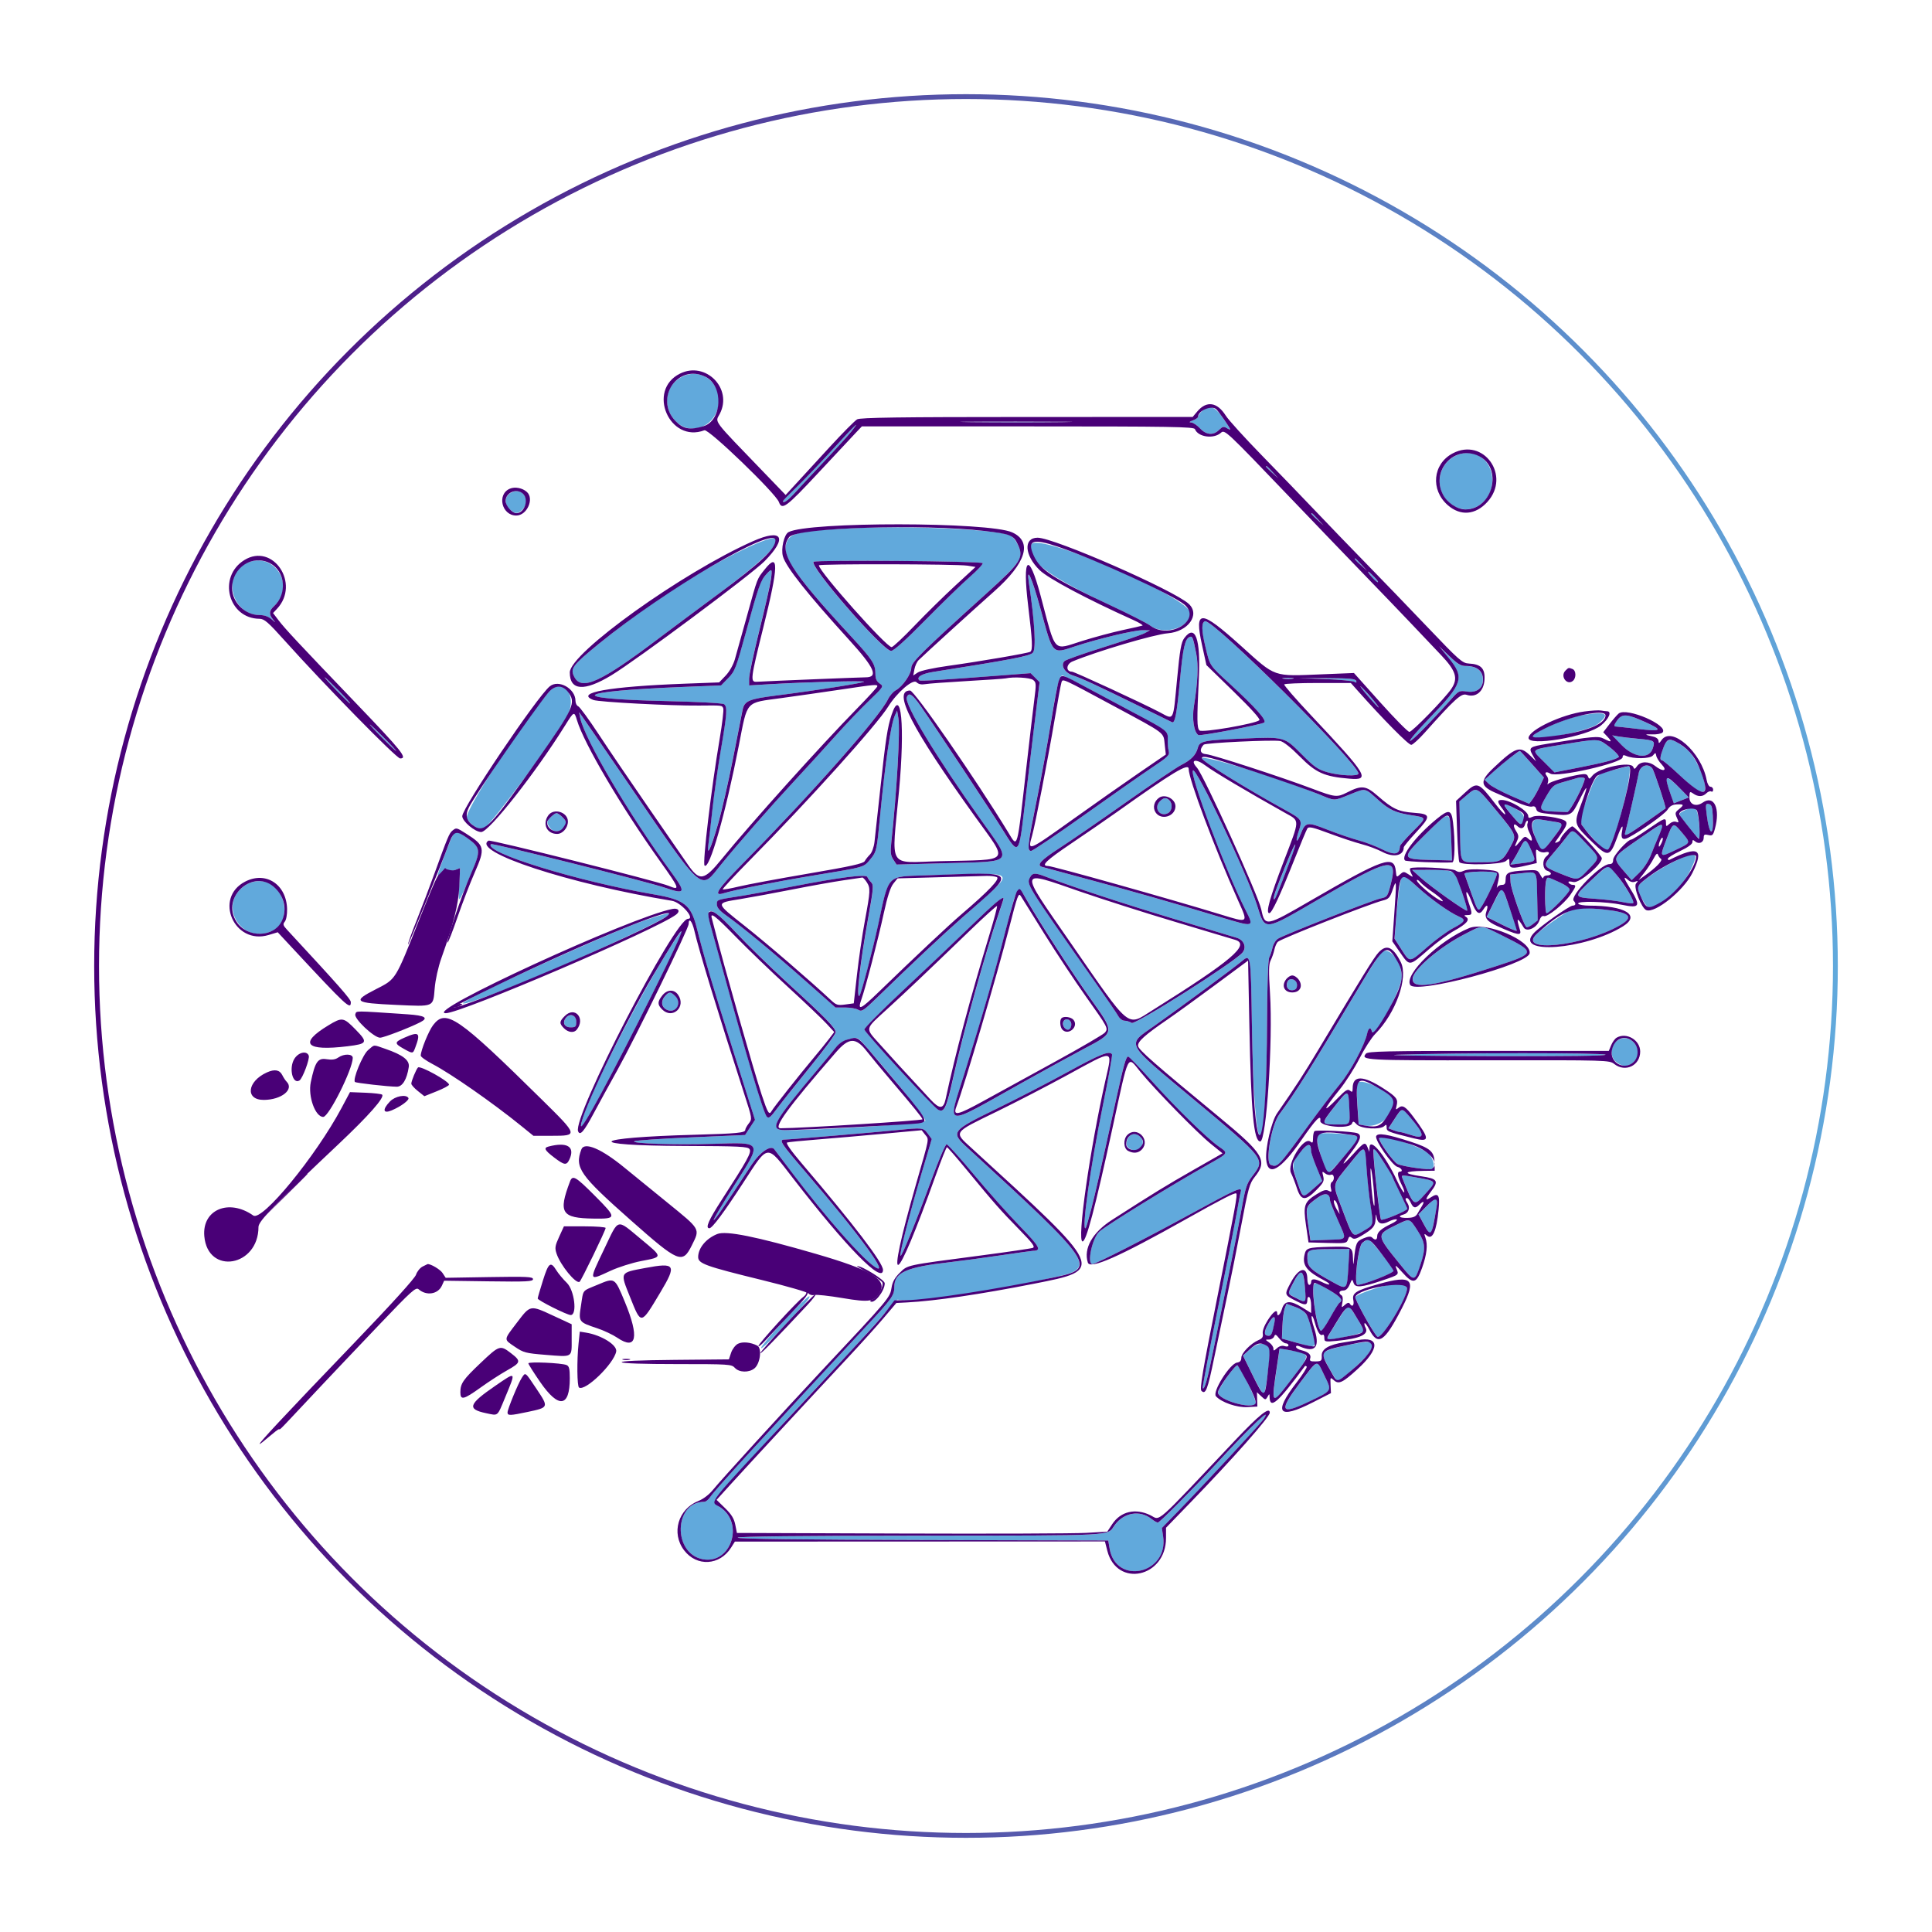 <?xml version="1.0" encoding="UTF-8" standalone="no"?> <svg xmlns:inkscape="http://www.inkscape.org/namespaces/inkscape" xmlns:sodipodi="http://sodipodi.sourceforge.net/DTD/sodipodi-0.dtd" xmlns:xlink="http://www.w3.org/1999/xlink" xmlns="http://www.w3.org/2000/svg" xmlns:svg="http://www.w3.org/2000/svg" version="1.1" viewBox="0 0 400 400" id="svg6407" sodipodi:docname="logo-bessonweb.svg" inkscape:version="1.2.1 (9c6d41e410, 2022-07-14)"><defs id="defs6411"><linearGradient inkscape:collect="always" id="linearGradient8457"><stop style="stop-color:#490077;stop-opacity:1;" offset="0" id="stop8453"></stop><stop style="stop-color:#61a9dc;stop-opacity:1;" offset="1" id="stop8455"></stop></linearGradient><linearGradient inkscape:collect="always" xlink:href="#linearGradient8457" id="linearGradient8459" x1="19.5" y1="200" x2="380.5" y2="200" gradientUnits="userSpaceOnUse"></linearGradient></defs><g fill-rule="evenodd" id="g6405"><circle style="fill:none;fill-opacity:1;stroke:url(#linearGradient8459);stroke-opacity:1" id="path6582" cx="200" cy="200" r="180"></circle><path d="m141.11 78.053c-3.452 1.842-4.058 6.173-1.273 9.101 3.36 3.532 9.021 0.8 8.993-4.341-0.022-4.137-4.135-6.672-7.72-4.76m107.71 7.103c-0.43 0.43-0.781 0.943-0.781 1.14s-0.484 0.534-1.074 0.75c-0.747 0.273-0.855 0.402-0.352 0.423 0.397 0.017 1.214 0.558 1.817 1.203 1.307 1.4 2.773 1.523 3.964 0.333 0.686-0.687 0.97-0.757 1.562-0.388 0.997 0.623 0.918 0.364-0.546-1.789-1.878-2.762-3.067-3.195-4.59-1.672m-47.727 2.246c5.225 0.062 13.663 0.062 18.75 0 5.088-0.062 0.813-0.112-9.499-0.112-10.313 0-14.476 0.051-9.251 0.112m-28.719 5.664c-2.602 2.847-5.977 6.379-7.501 7.85-1.525 1.47-2.772 2.744-2.772 2.832 0 0.587 1.007-0.109 2.434-1.682 0.917-1.013 3.664-3.957 6.104-6.543 4.164-4.414 6.953-7.632 6.613-7.632-0.082 0-2.277 2.329-4.878 5.175m128.78 1.407c-3.94 2.094-4.172 7.606-0.425 10.109 3.6 2.405 8.245-0.505 8.242-5.161-3e-3 -4.411-4.031-6.96-7.817-4.948m-39.057 2.134c0 0.067 0.572 0.638 1.27 1.269l1.269 1.147-1.147-1.269c-1.069-1.183-1.392-1.449-1.392-1.147m-156.55 5.564c-1.11 0.777-1.116 2.256-0.014 3.283 1.074 0.999 1.673 1.003 2.661 0.015 2.048-2.048-0.285-4.953-2.647-3.298m165.93 4.201c0 0.067 0.572 0.639 1.27 1.27l1.269 1.147-1.147-1.269c-1.069-1.184-1.392-1.45-1.392-1.148m-95.703 3.019c-11.349 0.612-12.6 0.969-13.122 3.75-0.461 2.459 2.916 7.113 13.4 18.467 4.659 5.045 5.191 5.867 5.191 8.018 0 0.904 0.265 1.475 0.879 1.894 0.875 0.596 0.865 0.613-2.3 3.661-1.749 1.683-4.825 4.907-6.836 7.163-2.012 2.256-5.778 6.386-8.37 9.179-5.248 5.656-11.6 12.897-15.316 17.46-4.489 5.512-3.166 6.709-20.388-18.45-4.196-6.131-7.945-11.58-8.331-12.11l-0.701-0.962 0.238 1.172c0.884 4.358 10.219 20.181 18.857 31.96 3.097 4.224 2.933 4.665-1.207 3.236-3.67-1.267-35.842-9.329-36.12-9.052-1.653 1.653 17.887 7.682 33.697 10.396 6.372 1.094 7.715 2.154 8.938 7.049 1.442 5.776 3.099 11.363 7.523 25.365l4.507 14.268-1.029 1.571-1.028 1.571-11.178 0.485c-6.148 0.267-11.432 0.629-11.744 0.803-0.851 0.476 8.423 0.777 16.378 0.532 10.312-0.319 10.175-0.605 4.199 8.781-2.383 3.743-4.251 6.887-4.15 6.988 0.163 0.163 1.977-2.482 7.86-11.46 1.691-2.58 3.958-4.124 4.675-3.185 0.061 0.08 1.846 2.43 3.968 5.223 6.73 8.86 13.898 17.03 16.681 19.011 3.69 2.628-2.746-6.224-14.303-19.669-5.026-5.848-5.487-6.568-4.199-6.568 0.955 0 18.279-1.46 23.236-1.958 5.374-0.539 5.468-0.529 6.4 0.731l0.826 1.118-2.135 7.183c-2.415 8.122-4.612 16.72-4.343 16.99 0.25 0.25 3.303-7.245 6.46-15.861 1.456-3.975 2.846-7.227 3.089-7.227 0.242 0 2.778 2.813 5.636 6.25 2.857 3.438 7.128 8.238 9.49 10.667 4.209 4.328 4.628 5.121 2.721 5.147-0.235 4e-3 -3.312 0.433-6.836 0.955s-8.166 1.147-10.314 1.389c-9.043 1.02-11.524 2.124-11.524 5.129 0 1.754-0.465 2.407-5.826 8.169-20.842 22.402-31.354 33.903-32.286 35.326-0.357 0.545-0.913 0.992-1.235 0.992-6.302 0-6.575 10.711-0.304 11.887 5.845 1.097 8.667-7.477 3.553-10.79-0.766-0.496-1.07-1.055-1.073-1.242-7e-3 -0.468 9.468-11.178 24.936-27.609 4.358-4.629 8.897-9.638 10.085-11.13 1.189-1.491 2.467-2.833 2.84-2.98 4.618 0.843 20.654-1.788 31.537-4.444 9.993-2.05 9.849-2.278-17.113-27.021-3.515-3.226-3.323-3.481 6.093-8.062 4.127-2.008 10.752-5.435 14.721-7.615 6.716-3.688 8.644-4.455 9.149-3.638 0.11 0.178-0.754 5.006-1.922 10.728-2.57 12.596-4.468 26.171-3.527 25.231 0.095-0.096 0.604-1.839 1.13-3.874 0.893-3.456 1.708-7.047 5.182-22.84 1.571-7.145 2.037-8.789 2.489-8.789 0.177 0 2.347 2.25 4.822 5.001 5.045 5.606 11.417 11.848 13.863 13.579 2.12 1.501 2.234 1.313-2.368 3.91-7.806 4.407-20.802 12.432-22.298 13.768-1.471 1.315-2.619 6.711-1.427 6.711 0.666 0 11.036-5.29 20.307-10.36 9.63-5.265 10.75-5.762 10.408-4.62-0.119 0.397-0.501 2.392-0.849 4.433s-2.114 10.99-3.925 19.887c-1.811 8.898-3.211 16.259-3.111 16.36 0.371 0.37 0.992-1.826 2.132-7.536 0.643-3.223 2.039-10.078 3.102-15.235 1.063-5.156 2.335-11.635 2.827-14.397 0.785-4.409 1.057-5.236 2.232-6.774 2.689-3.522 2.826-3.346-12.312-15.98-14.308-11.942-13.813-10.995-7.923-15.154 5.115-3.612 16.446-11.98 17.905-13.224 2.002-1.705 1.995-1.746 2.217 12.6 0.479 30.934 2.997 31.555 3.132 0.772 0.037-8.445 0.211-13.775 0.464-14.258 0.223-0.425 0.53-1.349 0.681-2.055 0.152-0.705 0.656-1.527 1.121-1.825 1.235-0.792 19.592-7.996 21.259-8.342 1.371-0.285 1.44-0.383 2.115-3.016 1.467-5.723-0.143-5.396-14.521 2.946-12.121 7.032-11.411 6.959-13.223 1.362-2.146-6.63-12.539-28.469-13.222-27.785-0.768 0.767 6.695 20.593 10.848 28.819 1.871 3.707 1.938 3.687-5.247 1.523-9.988-3.008-18.521-5.445-27.399-7.824-4.941-1.324-9.204-2.476-9.472-2.561-1.179-0.371-0.214-1.396 3.687-3.921 2.297-1.486 8.493-5.752 13.77-9.48 5.276-3.727 10.384-7.18 11.351-7.672 2.093-1.066 3.065-2.066 3.466-3.564 0.383-1.434 1.179-1.594 9.662-1.942 8.321-0.341 8.214-0.371 11.875 3.309 2.632 2.646 3.323 3.123 5.344 3.69 2.54 0.713 6.372 0.876 6.372 0.271 0-2.093-30.188-32.063-31.773-31.544-0.749 0.246-0.725 1.87 0.08 5.238 0.97 4.062 0.792 3.788 4.953 7.616 5.494 5.055 7.866 7.727 7.215 8.129-0.746 0.461-13.217 2.828-13.613 2.584-0.914-0.565-1.349-3.379-0.924-5.987 0.807-4.962 0.964-8.459 0.487-10.86-0.674-3.394-0.786-3.682-1.353-3.465-0.99 0.38-1.394 2.179-2.031 9.047-0.626 6.759-1.027 8.892-1.618 8.611-0.159-0.077-3.2-1.566-6.757-3.311-8.928-4.38-12.037-5.818-13.772-6.372-1.702-0.543-2.629-2.122-1.75-2.979 0.277-0.271 3.877-1.547 7.998-2.837 4.122-1.289 7.989-2.612 8.594-2.94l1.1-0.596-1.563-0.015c-1.726-0.016-9.257 1.787-13.956 3.341-4.792 1.585-4.512 1.889-7.138-7.752-1.72-6.313-2.972-9.147-2.417-5.469 1.231 8.156 1.55 13.834 0.818 14.552-0.706 0.691-4.289 1.379-20.596 3.955-2.398 0.379-3.562 1.081-2.896 1.747 0.191 0.191 4.974-0.098 17.426-1.055l5.615-0.431 1.861 1.861-1.145 9.364c-0.63 5.149-1.52 12.583-1.978 16.518-1.169 10.039-1.196 10.067-4.537 4.661-2.208-3.572-13.673-20.864-16.965-25.586-1.723-2.471-2.451-2.936-2.874-1.834-0.542 1.414 6.037 12.292 15.345 25.37 6.569 9.231 7.064 8.6-7.05 8.987l-10.41 0.286-0.68-1.038c-0.548-0.837-0.629-1.506-0.418-3.464 1.163-10.823 1.876-23.389 1.466-25.839l-0.257-1.536-0.462 1.016c-0.847 1.857-2.022 9.846-3.062 20.806-0.68 7.171-0.734 7.407-2.042 8.985-1.39 1.676-0.986 1.561-11.637 3.313-7.937 1.306-16.385 2.976-18.765 3.71-2.218 0.684-1.198-0.891 3.976-6.134 14.187-14.377 28.362-30.4 30.078-33.999 0.364-0.763 1.106-1.624 1.649-1.912 1.388-0.738 3.2-3.368 3.2-4.645 0-1.141 2.168-3.286 15.537-15.368 5.673-5.127 7.119-6.806 7.119-8.266 0-1.06-1.22-3.299-2.036-3.736-2.395-1.281-21.623-2.144-33.511-1.502m-19.943 3.481c-9.26 4.149-21.713 12.135-31.866 20.437-5.496 4.493-5.96 5.12-5.069 6.844 1.511 2.922 5.424 1.141 17.425-7.93 2.901-2.192 8.438-6.32 12.305-9.173 12.908-9.522 16.237-14.224 7.205-10.178m57.678-0.14c-1.183 3.084 3.122 6.402 16.279 12.545 3.915 1.828 7.679 3.744 8.363 4.258 2.792 2.097 8.326 0.386 8.326-2.575 0-3.221-31.907-16.991-32.968-14.228m66.953 3.015c0 0.067 0.571 0.639 1.269 1.27l1.27 1.147-1.147-1.269c-1.07-1.184-1.392-1.45-1.392-1.148m-229.61 0.923c-4.952 2.441-2.771 10.667 2.83 10.672 1.036 1e-3 1.863 0.288 2.536 0.881 0.861 0.757 0.905 0.767 0.318 0.067-0.898-1.072-0.859-1.836 0.141-2.74 4.785-4.331-0.062-11.72-5.825-8.88m152.57-0.077c0.154 0.162-1.037 1.446-2.649 2.854-1.611 1.409-5.755 5.432-9.208 8.94-4.115 4.18-6.559 6.379-7.09 6.379-1.697 0-17.098-17.714-16.041-18.451 0.603-0.421 34.577-0.151 34.988 0.278m-44.75 2.26c-1.195 1.273-1.684 2.652-4.189 11.811-2.091 7.646-2.344 8.307-3.724 9.726l-1.481 1.524-7.749 0.308c-22.861 0.91-24.78 2.452-3.646 2.931 6.601 0.15 11.732 0.427 12.011 0.649 0.714 0.566 0.616 1.963-0.656 9.411-0.63 3.685-1.42 9.25-1.757 12.365s-0.71 6.367-0.829 7.227c-0.388 2.813 0.493 0.97 1.962-4.102 0.778-2.685 2.204-8.926 3.168-13.867 0.965-4.941 1.84-9.384 1.945-9.873 0.401-1.863 1.301-2.243 7.028-2.967 7.925-1.003 17.859-2.563 18.116-2.845 0.234-0.256-11.91 0.06-19.406 0.504l-4.395 0.261v-1.41c0-0.776 0.961-5.282 2.134-10.015 2.007-8.092 2.883-12.522 2.477-12.522-0.098 0-0.552 0.398-1.009 0.884m125.19 0.466c0.386 0.528 0.966 1.067 1.288 1.197 0.321 0.13 0.069-0.302-0.562-0.96-1.383-1.444-1.679-1.54-0.726-0.237m16.074 16.932c3.29 4.027 2.905 5.287-3.702 12.121-2.561 2.649-4.508 4.908-4.326 5.021 0.29 0.179 4.086-3.671 8.658-8.779 1.431-1.6 1.574-1.664 3.159-1.426 1.976 0.296 3.304-0.698 3.294-2.465-0.01-1.83-1.273-2.832-3.569-2.832-1.018 0-1.721-0.424-3.404-2.051l-2.121-2.051 2.011 2.462m-74.643 6.275c2.736 1.476 6.908 3.704 9.271 4.953 7.098 3.749 7.268 3.88 7.19 5.563-0.037 0.797 0.049 1.89 0.191 2.427 0.236 0.891-0.075 1.199-3.539 3.515-2.088 1.397-8.425 5.835-14.082 9.864-5.657 4.028-10.545 7.324-10.862 7.324-0.87 0-0.745-1.138 1.15-10.453 0.95-4.671 2.277-11.92 2.949-16.11 1.223-7.617 1.752-9.765 2.408-9.765 0.193 0 2.588 1.207 5.324 2.682m-155.73 0.345c1.377 1.45 2.679 2.701 2.894 2.78s-0.835-1.107-2.333-2.637c-1.498-1.529-2.801-2.78-2.894-2.78-0.094 0 0.956 1.187 2.333 2.637m196.16-2.356c0.594 0.089 1.473 0.087 1.953-6e-3 0.481-0.092-5e-3 -0.166-1.079-0.163-1.075 3e-3 -1.468 0.079-0.874 0.169m8.686 0.083c3.008 0.122 5.711 0.379 6.008 0.57 0.38 0.245 0.486 0.187 0.358-0.196-0.142-0.429-1.399-0.548-6.007-0.569l-5.828-0.026 5.469 0.221m8.731 3.445c1.149 1.343 2.175 2.441 2.282 2.441 0.276 0-2.847-3.685-3.676-4.336-0.382-0.301 0.245 0.552 1.394 1.895m-169.66-0.586c-6.689 8.133-17.228 24.337-16.839 25.889 0.28 1.114 2.726 2.709 3.469 2.261 1.666-1.005 13.871-17.468 17.202-23.204 2.489-4.284-0.842-8.582-3.832-4.946m214.06 4.616c-3.11 0.52-9.531 3.241-10.199 4.322-0.856 1.386 11.497-0.934 13.497-2.535 2.656-2.126 1.73-2.628-3.298-1.787m7.245 1.104c-0.597 0.838-0.705 1.219-0.349 1.232 0.283 0.011 2.405 0.241 4.714 0.511 4.867 0.571 5.214 0.272 1.589-1.371-3.938-1.786-4.904-1.846-5.954-0.372m-255.69 3.557c1.492 1.504 2.801 2.735 2.908 2.735 0.108 0-1.025-1.231-2.518-2.735-1.492-1.504-2.801-2.734-2.909-2.734-0.107 0 1.026 1.23 2.519 2.734m256.63 1.513c2.518 2.603 5.65 2.987 6.417 0.786 0.584-1.677 0.463-1.762-2.936-2.07-1.65-0.15-3.545-0.373-4.21-0.496l-1.21-0.224 1.939 2.004m-12.267-0.09c-6.819 1.135-6.522 0.86-3.833 3.549l2.209 2.209 5.57-1.097c4.726-0.931 6.946-1.522 7.707-2.052 0.275-0.191-0.901-1.403-2.458-2.534-1.784-1.297-1.857-1.297-9.195-0.075m20.928 0.641c-0.723 1.894-0.801 2.624-0.281 2.624 0.197 0 1.735 1.291 3.418 2.87 3.263 3.059 4.588 3.959 5.239 3.556 1.097-0.678-1.456-7.044-3.473-8.661-3.193-2.558-4.049-2.626-4.903-0.389m-31.342 1.783c-0.838 0.611-2.459 1.957-3.602 2.991l-2.078 1.878 0.906 0.869c0.499 0.478 2.574 1.595 4.613 2.482l3.706 1.614 0.667-0.884c0.367-0.485 1.054-1.709 1.527-2.718l0.86-1.836-2.441-2.754c-1.343-1.515-2.485-2.754-2.538-2.754s-0.782 0.5-1.62 1.112m-64.219 0.41c0 0.59 8.848 6.086 17.226 10.701 3.497 1.927 3.608 2.097 2.844 4.338-0.763 2.242-0.482 2.811 0.356 0.718 1.042-2.605 1.286-2.647 5.607-0.954 2.117 0.83 4.993 1.813 6.389 2.186s3.637 1.229 4.979 1.902c2.485 1.247 3.546 1.048 3.602-0.677 7e-3 -0.209 1.19-1.567 2.628-3.016 3.022-3.046 3.043-2.878-0.429-3.433-3.117-0.498-4.409-1.098-6.625-3.078-2.923-2.609-2.576-2.536-5.832-1.232-3.578 1.432-3.073 1.434-6.57-0.024-7.621-3.177-24.175-8.265-24.175-7.431m85.156 2.444c-3.648 0.959-3.507 0.801-5.478 6.096-1.875 5.033-2.004 4.392 1.715 8.476 1.787 1.963 2.212 2.251 2.711 1.837 1.505-1.249 5.507-17.364 4.275-17.215-0.161 0.02-1.611 0.382-3.223 0.806m5.293 0.624c-0.29 1.615-2.473 11.2-2.81 12.338-0.283 0.954 0.55 0.516 4.939-2.6 1.826-1.297 3.367-2.387 3.423-2.423 0.184-0.118-2.359-7.791-2.748-8.292-0.891-1.146-2.525-0.577-2.804 0.977m-12.91 1.076c-0.215 0.075-1.394 0.416-2.622 0.757-2.111 0.588-2.306 0.75-3.636 3.019-1.626 2.774-1.501 3.007 1.668 3.117 1.128 0.039 2.338 0.086 2.69 0.104 0.54 0.027 3.532-5.655 3.634-6.902 0.024-0.293-1.002-0.35-1.734-0.095m18.669 0.639c0.122 0.507 0.512 1.737 0.867 2.733l0.645 1.811 1.547-0.607 1.548-0.608-1.677-1.722c-2.263-2.325-3.23-2.855-2.93-1.607m-41.325 2.835-1.563 1.327 0.132 5.991c0.159 7.255-0.278 6.589 4.316 6.589 4.282 0 4.451-0.094 6.256-3.455 1.145-2.133 1.103-2.229-3.26-7.487-3.945-4.753-3.84-4.7-5.881-2.965m-63.647 1.379c-1.255 1.387 0.124 3.233 1.761 2.356 0.843-0.451 1.001-1.924 0.284-2.641-0.665-0.665-1.26-0.583-2.045 0.285m71.636 1.102c0.676 1.157 3.086 3.801 3.284 3.603 1.109-1.109 0.644-2.319-1.263-3.285-2.34-1.186-2.547-1.219-2.021-0.318m41.641 1.527c0.562 4.56 1.502 4.773 1.27 0.288-0.096-1.861-0.254-2.322-0.835-2.432-0.653-0.125-0.691 0.064-0.435 2.144m-4.611-0.815c-1.356 0.735-1.396 0.558 0.73 3.2 2.693 3.346 2.617 3.337 2.376 0.287-0.34-4.286-0.761-4.759-3.106-3.487m-234.67 1.339c-0.941 0.94-0.956 1.139-0.174 2.256 0.967 1.38 3.299 0.552 3.299-1.171 0-0.44-1.493-1.867-1.954-1.867-0.214 0-0.742 0.352-1.171 0.782m181.19 3.482c-5.143 5.09-5.114 5.271 0.867 5.416l4.506 0.109-0.134-3.82c-0.24-6.851-0.088-6.802-5.239-1.705m22.072-2.242c-0.465 1.034 1.485 6.043 2.184 5.611 0.564-0.348 3.932-4.853 3.932-5.259 0-0.193-0.748-0.467-1.661-0.607-0.913-0.141-2.197-0.345-2.853-0.454-0.975-0.163-1.269-0.033-1.602 0.709m22.326 3.095c-6.149 4.286-5.992 3.9-2.997 7.383l1.176 1.368 1.572-1.523c0.929-0.9 1.92-2.419 2.421-3.711 0.466-1.204 1.179-2.933 1.584-3.844 1.409-3.168 1.237-3.153-3.756 0.327m5.375 0.333c-1.441 3.792-1.453 3.778 1.902 2.17 3.216-1.541 3.159-1.391 1.346-3.559-1.87-2.237-1.87-2.237-3.248 1.389m-20.841-0.291c-0.715 0.923-1.966 2.449-2.78 3.392-2.003 2.322-1.929 2.509 1.547 3.908 3.858 1.552 3.675 1.577 5.966-0.825 2.41-2.526 2.434-2.262-0.497-5.35-3.038-3.201-2.696-3.11-4.236-1.125m-230.33-0.764c-0.406 0.511-3.234 7.915-3.211 8.408 7e-3 0.156 0.36-0.133 0.783-0.642 0.6-0.72 0.89-0.826 1.307-0.479 0.37 0.306 0.846 0.327 1.534 0.065l0.997-0.379-0.177 3.594c-0.198 4.011-0.315 4.121 2.387-2.216 2.129-4.994 2.09-5.561-0.504-7.464-2.017-1.48-2.53-1.626-3.116-0.887m220.97 2.688c-0.478 0.938-1.144 2.127-1.48 2.64l-0.61 0.935 2.327-0.29c3.041-0.378 3.001-0.331 2.088-2.469-1.131-2.648-1.352-2.726-2.325-0.816m-48.309 2.964c-2.311 5.638-2.976 7.524-2.737 7.762 0.208 0.209 0.555-0.618 3.276-7.812 1.787-4.722 1.402-4.687-0.539 0.05m79.872 0.076c-3.206 1.595-7.319 4.534-7.319 5.23 0 1.018 1.753 4.178 2.315 4.175 2.282-0.014 6.803-4.057 8.598-7.689 1.917-3.88 1.324-4.164-3.594-1.716m-16.8 3.662c-3.848 3.571-3.839 3.621 0.718 3.941 2.055 0.144 4.616 0.451 5.691 0.682 1.074 0.23 2.047 0.325 2.161 0.212 0.53-0.531-4.411-7.717-5.272-7.667-0.145 9e-3 -1.629 1.283-3.298 2.832m-35.452-0.454c2.119 1.914 9.405 7.093 9.644 6.854 0.174-0.175-0.958-3.755-2.053-6.49-0.725-1.812-1.191-1.969-5.823-1.955l-3.515 0.011 1.747 1.58m9.09-0.733c0.098 0.269 0.764 2.135 1.479 4.147 1.179 3.319 1.35 3.591 1.837 2.93 1.042-1.414 3.613-6.87 3.4-7.215-0.358-0.579-6.929-0.444-6.716 0.138m11.624-0.135-2.149 0.233 0.066 1.578c0.058 1.385 2.533 8.458 3.246 9.273 0.146 0.167 0.74-0.069 1.32-0.526l1.055-0.83-0.109-4.938c-0.122-5.536 0.135-5.177-3.429-4.79m-107.41 0.642c0.568 0.684-0.192 1.474-8.208 8.534-4.142 3.648-10.205 9.343-17.689 16.616-2.718 2.641-3.111 2.895-3.804 2.462-0.425-0.265-1.665-0.482-2.757-0.482h-1.984l-6.322-5.597c-6.411-5.676-13.006-11.122-16.38-13.526-1.297-0.924-1.855-1.594-1.855-2.225 0-0.988-0.06-0.967 4.687-1.693 1.611-0.247 6.459-1.135 10.772-1.974 10.052-1.955 15.489-2.649 15.704-2.003 0.086 0.258 0.433 0.746 0.771 1.084 0.56 0.56 0.504 1.236-0.624 7.513-1.68 9.351-2.501 16.695-1.788 15.981 0.353-0.352 2.721-9.346 3.883-14.748 2.265-10.525 1.654-9.892 9.821-10.175 13-0.452 15.232-0.419 15.773 0.233m8.864-0.04c5.506 2.11 16.602 5.764 26.725 8.801 6.521 1.956 12.411 3.734 13.088 3.949 1.521 0.485 2.065 2.039 1.092 3.114-1.907 2.107-22.157 14.942-22.871 14.496-0.402-0.251-1.075-0.456-1.496-0.456s-0.994-0.421-1.275-0.936c-0.28-0.515-2.346-3.548-4.591-6.739-14.659-20.836-14.478-20.543-13.678-22.038 0.484-0.904 1.052-0.94 3.006-0.191m73.793 0.51c-0.355 1.257-0.67 3.772-1.015 8.1l-0.342 4.293 1.432 2.229c1.793 2.79 1.617 2.805 5.324-0.449 1.705-1.497 4.12-3.265 5.366-3.929 2.545-1.357 2.739-1.753 1.192-2.43-1.932-0.845-5.708-3.535-8.481-6.041-2.959-2.674-3.189-2.791-3.476-1.773m30.065 0.325c-0.352 0.917-0.287 6.804 0.075 6.804 0.599 0 4.766-4.252 4.766-4.863 0-0.373-0.867-1-2.197-1.588-2.602-1.151-2.351-1.117-2.644-0.353m-269.42 1.05c-5.872 3.923-0.74 12.459 5.657 9.408 4.503-2.147 2.458-10.295-2.583-10.295-1.165 0-2.188 0.295-3.074 0.887m161.81 2.921c2.651 4.658 9.294 14.95 13.144 20.364 5.26 7.396 5.301 7.078-1.372 10.615-2.527 1.34-8.11 4.403-12.407 6.806-17.01 9.516-15.773 9.704-12.183-1.855 3.989-12.846 6.304-20.886 8.447-29.341 2.495-9.843 2.508-9.862 4.371-6.589m96.721 0.682-1.449 2.927 3.121 1.569c1.716 0.863 3.121 1.436 3.122 1.272 3e-3 -0.651-2.86-8.696-3.094-8.696-0.139 0-0.904 1.318-1.7 2.928m-101.46-0.848c0 0.07-0.448 1.432-0.995 3.028-2.703 7.882-7.35 24.607-9.38 33.76-1.472 6.632-1.91 7.578-3.195 6.89-0.965-0.516-15.1-15.889-15.254-16.589-0.062-0.282 3.446-3.838 7.796-7.902 4.35-4.065 10.68-10.073 14.067-13.352 5.244-5.075 6.961-6.515 6.961-5.835m118.01 2.109c-0.947 0.179-5.611 3.342-7.561 5.127-4.448 4.073 9.579 2.645 17.184-1.749 3.03-1.75 2.034-2.682-3.491-3.264-3.768-0.397-4.559-0.411-6.132-0.114m-173.34 4.978c2.305 2.463 7.03 7.078 10.501 10.254 7.979 7.302 10.061 9.433 10.061 10.3 0 0.381-2.336 3.562-5.19 7.069s-5.95 7.406-6.879 8.663c-1.401 1.897-1.774 2.196-2.191 1.756-0.679-0.716-4.184-12.446-9.379-31.388-1.002-3.653-2.066-7.498-2.366-8.545-1.154-4.036 0.403-3.495 5.443 1.891m-19.087-2.565c-7.514 2.586-38.105 16.556-37.525 17.136 0.486 0.486 12.863-4.326 24.44-9.502 18.238-8.155 23.475-11.21 13.085-7.634m169.91 2.801c-5.095 2.601-10.594 7.261-10.8 9.154-0.262 2.411 4.268 1.742 17.537-2.59 7.943-2.593 7.98-2.795 1.128-6.196-4.728-2.348-4.049-2.316-7.865-0.368m-163.56 1.226c-7.109 10.767-19.436 35.161-19.436 38.458 0 1.359 6.446-10.556 14.894-27.529 6.15-12.357 7.282-15.08 4.542-10.929m146.25 2.59c-0.427 0.427-2.436 3.56-4.464 6.963-10.263 17.214-13.211 21.917-16.635 26.535-1.673 2.258-2.993 10.004-1.783 10.468 1.427 0.548 1.522 0.45 7.503-7.756 2.5-3.429 5.566-7.454 6.814-8.944 2.166-2.587 5.173-8.18 5.647-10.504 0.247-1.211 0.777-1.423 0.979-0.391 0.362 1.844 6.177-8.846 6.167-11.337-0.013-3.255-2.749-6.513-4.228-5.034m-19.442 6.09c-0.389 1.013 0.156 1.851 1.116 1.715 0.646-0.092 0.881-0.386 0.881-1.102 0-1.153-1.601-1.645-1.997-0.613m-128.8 2.89c-0.978 1.081-0.813 2.352 0.376 2.893 1.8 0.821 3.142-1.395 1.712-2.826-0.964-0.964-1.268-0.973-2.088-0.067m-20.537 4.522c-0.829 0.999-0.356 1.99 0.95 1.99 1.036 0 1.167-0.131 1.167-1.172 0-1.342-1.274-1.834-2.117-0.818m102.93 0.869c-0.342 0.89 0.757 2.048 1.366 1.439 0.591-0.591 0.291-1.845-0.477-1.993-0.347-0.066-0.747 0.183-0.889 0.554m-41.49 4.344c7.196 8.28 13.173 15.736 12.93 16.129-0.355 0.574-20.991 1.957-28.953 1.941-3.513-8e-3 -2.78-1.368 6.954-12.898 1.363-1.614 2.934-3.521 3.493-4.237 0.899-1.153 2.299-1.816 4.157-1.969 0.267-0.022 0.905 0.443 1.419 1.034m156.21-0.477c-1.434 1.004-1.606 3.26-0.332 4.355 1.3 1.118 2.549 1.156 3.672 0.111 2.474-2.306-0.585-6.396-3.34-4.466m-45.415 2.926c-3.545 0.119 4.805 0.252 18.555 0.294 16.433 0.051 24.799-0.054 24.414-0.306-0.613-0.4-31-0.392-42.969 0.012m-8.42 5.886c-0.144 0.234-0.138 2.251 0.014 4.482l0.277 4.056 1.268 0.238c2.817 0.528 6.069-2.035 6.078-4.791 6e-3 -1.757-6.814-5.315-7.637-3.985m-4.774 4.928c-2.784 3.523-2.769 3.632 0.499 3.632 2.942 0 2.795 0.202 2.618-3.614-0.173-3.721-0.191-3.721-3.117-0.018m12.503 2.473-1.277 1.953 1.009 0.384c0.556 0.211 1.185 0.384 1.399 0.384 0.215 0 1.265 0.286 2.334 0.636 2.904 0.95 2.838-0.102-0.232-3.663-1.769-2.053-1.685-2.061-3.233 0.306m-16.034 3.196c-0.547 0.547 1.427 7.401 2.284 7.931 0.376 0.232 6.225-6.63 6.234-7.314 9e-3 -0.618-7.941-1.194-8.518-0.617m-39.121 0.671c-0.649 1.213-0.473 1.964 0.571 2.44 1.742 0.794 3.264-1.245 1.927-2.582-0.838-0.838-2.009-0.771-2.498 0.142m51.94 0.17c0 0.742 3.032 4.944 3.83 5.308 1.209 0.551 6.606 1.303 7.11 0.991 0.602-0.371 0.458-1.44-0.377-2.81-0.945-1.55-10.563-4.727-10.563-3.489m-15.489 1.902c-2.736 3.061-2.78 3.327-1.274 7.622 1.013 2.889 0.934 2.867 3.205 0.869l1.787-1.573-1.146-2.778c-0.63-1.528-1.148-3.061-1.152-3.408-0.012-1.353-0.596-1.653-1.42-0.732m9.578 3.161c-3.96 4.913-3.81 4.061-1.701 9.646 2.254 5.969 2.09 5.794 4.246 4.53 2.31-1.354 2.24-1.119 1.599-5.351-0.306-2.024-0.675-5.488-0.821-7.697-0.328-5-0.228-4.967-3.323-1.128m4.739-2.38c0 2.142 1.313 13.852 1.585 14.135 0.293 0.305 5.446-1.831 5.446-2.258 0-0.072-0.703-1.57-1.562-3.328-0.86-1.759-1.563-3.278-1.563-3.377 0-0.314-3.502-5.655-3.708-5.655-0.109 0-0.198 0.217-0.198 0.483m5.972 5.474c2.425 6.025 2.38 5.993 4.734 3.375 2.478-2.756 2.528-2.665-1.891-3.451-2.928-0.521-3.081-0.517-2.843 0.076m-17.506 4.113c-2.518 1.829-2.519 1.834-1.984 5.555l0.478 3.32 3.492-0.142c4.309-0.175 4.08 0.255 2.176-4.088-0.887-2.022-1.612-3.841-1.612-4.043 0-1.49-1.002-1.727-2.55-0.602m22.521 1.793-1.643 1.674 1.084 2.02c1.345 2.507 1.457 2.505 1.982-0.03 1.185-5.723 1.019-6.152-1.423-3.664m-6.118 3.791c-4.369 2.144-4.383 1.998 0.774 8.369 2.842 3.512 2.89 3.511 4.092-0.085 1.122-3.357 1.037-4.483-0.523-6.922-1.74-2.72-1.64-2.689-4.343-1.362m-7.169 3.779c-0.877 0.728-1.777 8.692-0.982 8.692 1.263 0 7.605-2.493 7.44-2.924-0.401-1.045-4.738-6.451-5.175-6.451-0.252 0-0.83 0.307-1.283 0.683m-10.884 1.528c-0.272 0.11-0.488 0.865-0.488 1.708 0 1.727 0.696 2.38 5.143 4.832 3.097 1.707 3.056 1.745 3.345-3.102l0.221-3.696-3.866 0.031c-2.127 0.017-4.086 0.119-4.355 0.227m-2.332 4.901c-0.454 0.566-2.062 3.683-2.062 3.997 0 0.223 2.936 1.781 3.357 1.781 0.398 0-0.075-5.468-0.511-5.904-0.245-0.245-0.522-0.2-0.784 0.126m3.142 5.013c0.236 3.056 0.892 6.096 1.457 6.755 0.154 0.179 1.013-1.003 1.909-2.627 0.897-1.625 1.796-3.056 1.999-3.181 0.822-0.508 0.229-1.231-2.152-2.623-3.493-2.042-3.499-2.039-3.213 1.676m12.453-1.932c-1.998 0.644-3.719 1.395-3.824 1.67-0.175 0.454 3.59 7.278 4.539 8.227 0.81 0.81 6.41-8.328 6.163-10.058-0.183-1.289-2.549-1.233-6.878 0.161m-122.12 6.562c-2.56 2.749-4.699 5.297-4.753 5.661-0.053 0.365 1.427-0.969 3.289-2.965 1.862-1.995 4.246-4.551 5.298-5.68s1.667-2.044 1.367-2.034c-0.3 0.011-2.64 2.268-5.201 5.018m103.68-2.491c-0.204 0.537-0.419 2.16-0.477 3.605l-0.106 2.628 3.249 0.922c3.905 1.109 3.934 1.088 3.084-2.152-1.03-3.927-1.417-4.51-3.512-5.288l-1.866-0.692-0.372 0.977m11.625 1.447c-2.792 4.408-3.097 4.992-2.606 4.992 1.369 0 7.39-1.373 7.39-1.685 0-0.469-2.673-4.872-3.129-5.153-0.192-0.119-0.936 0.712-1.655 1.846m-15.09 1.865c-0.886 1.577-0.839 2.346 0.144 2.346 0.548 0 0.727-0.402 1.177-2.637 0.348-1.731-0.26-1.596-1.321 0.291m16.265 4.311c-4.258 0.918-5.104 1.34-4.774 2.379 0.337 1.063 2.634 5.031 2.912 5.031 0.549 0 5.594-4.519 6.449-5.778 1.696-2.496 0.839-2.801-4.587-1.632m-20.053 0.867-1.384 1.269 1.969 4.004c1.083 2.202 2.124 4.004 2.312 4.004 0.313 0 1.234-6.558 1.234-8.789 0-2.007-2.192-2.266-4.131-0.488m5.733 2.888c-1.345 8.997-1.401 8.947 3.251 2.862 3.731-4.881 3.722-4.925-1.186-5.683l-1.607-0.248-0.458 3.069m4.672 4.036c-4.415 5.843-4.056 6.692 1.676 3.962 5.124-2.44 4.979-2.205 3.395-5.48-1.662-3.435-1.231-3.564-5.071 1.518m-15.071-1.289c-1.026 1.466-1.884 2.92-1.906 3.232-0.11 1.574 7.244 3.687 7.799 2.241 0.202-0.527-2.782-6.772-3.735-7.816-0.161-0.177-1.132 0.878-2.158 2.343m4.272 11.174c-1.93 1.98-4.811 5.007-6.403 6.726-5.118 5.526-11.851 12.304-12.222 12.304-0.198 0-0.801-0.347-1.34-0.771-2.385-1.875-5.71-1.307-7.594 1.298-1.659 2.294 1.005 2.15-40.28 2.18-24.792 0.018-37.793 0.161-37.793 0.416s13.243 0.424 38.368 0.489l38.369 0.099 0.282 1.657c1.318 7.72 12.24 5.249 11.077-2.506l-0.26-1.739 3.486-3.589c5.56-5.723 16.909-17.958 17.562-18.933 1.303-1.944 0.087-1.059-3.252 2.369" fill="#61a9dc" id="path6399"></path><path d="m 90.932,181.02 c -0.279,-0.104 -1.908,3.774 -4.182,9.508 -4.935,12.44 -4.752,12.146 -8.813,14.22 -5.077,2.593 -4.685,2.907 4.132,3.309 7.881,0.36 7.602,0.479 7.923,-3.369 0.156,-1.871 0.723,-4.436 1.404,-6.354 2.466,-6.948 3.506,-10.961 3.706,-14.816 l 0.145,-3.786 -1.007,0.383 c -0.676,0.256 -1.815,-0.125 -2.087,-0.396 m 1.988,28.484 c -0.521,0.337 -0.521,0.379 0,0.379 0.322,0 0.849,-0.171 1.172,-0.379 0.52,-0.336 0.52,-0.379 0,-0.379 -0.323,0 -0.85,0.171 -1.172,0.379 m -20.575,1.791 c -0.337,0.878 3.858,4.85 5.122,4.85 0.742,0 6.062,-2.045 8.324,-3.199 1.781,-0.909 0.996,-1.398 -2.637,-1.643 -11.357,-0.764 -10.519,-0.764 -10.809,-0.008 m -5.597,2.305 c -6.192,3.746 -4.676,5.38 4.007,4.317 4.105,-0.503 4.245,-0.793 1.66,-3.441 -2.521,-2.582 -2.782,-2.622 -5.667,-0.876 m 21.699,-0.055 c -0.924,1.211 -2.559,5.244 -2.559,6.312 0,0.256 1.082,1.032 2.403,1.725 3.865,2.025 12.453,8.01 18.344,12.783 l 2.583,2.092 h 3.777 c 5.518,0 5.499,-0.072 -1.946,-7.412 -17.553,-17.306 -19.963,-18.959 -22.602,-15.5 m -5.977,2.611 c -2.044,0.909 -2.061,1.182 -0.142,2.261 1.899,1.067 1.937,1.065 2.395,-0.141 1.206,-3.172 0.856,-3.501 -2.253,-2.12 m -7.474,2.549 c -1.126,0.949 -3.248,6.086 -2.727,6.607 0.216,0.216 6.869,0.971 8.659,0.982 1.172,0.007 2.092,-1.502 2.48,-4.072 0.213,-1.409 -1.218,-2.52 -4.863,-3.774 -2.605,-0.896 -2.137,-0.93 -3.549,0.257 m -15.284,1.834 c -1.168,1.917 -0.352,5.339 1.065,4.464 0.643,-0.398 2.175,-4.49 1.925,-5.143 -0.419,-1.092 -2.15,-0.699 -2.99,0.679 m 9.096,-0.285 c -0.6,0.421 -1.31,0.52 -2.43,0.341 -1.801,-0.288 -2.369,0.545 -3.255,4.766 -0.61,2.91 0.929,7.199 2.579,7.187 1.156,-0.009 6.066,-9.813 6.111,-12.204 0.017,-0.876 -1.805,-0.93 -3.005,-0.09 m 16.508,2.06 c -0.379,0.377 -1.381,2.807 -1.381,3.351 0,0.242 0.609,0.926 1.352,1.519 l 1.352,1.079 2.554,-1.023 c 1.405,-0.562 2.555,-1.177 2.555,-1.366 0,-0.712 -5.971,-4.017 -6.432,-3.56 m -31.264,1.015 c -4.12,1.858 -4.564,5.716 -0.655,5.698 3.654,-0.017 6.33,-2.168 4.712,-3.787 -0.24,-0.24 -0.64,-0.846 -0.889,-1.348 -0.543,-1.093 -1.582,-1.278 -3.168,-0.563 m 15.455,7.337 c -5.333,10.008 -16.467,23.58 -18.291,22.296 -5.054,-3.562 -10.617,-1.217 -10.138,4.274 0.709,8.128 11.217,6.335 11.217,-1.914 0,-1.201 3.343,-4.66 16.497,-17.068 6.342,-5.983 9.666,-9.748 9.103,-10.311 -0.151,-0.151 -1.71,-0.332 -3.465,-0.402 l -3.19,-0.126 -1.733,3.251 m 10.009,-1.316 c -1.613,1.684 -1.446,2.596 0.34,1.85 1.932,-0.808 3.742,-2.154 3.475,-2.585 -0.496,-0.803 -2.759,-0.367 -3.815,0.735 m 32.837,9.33 c -1.067,0.278 -0.826,0.757 1.131,2.252 2.159,1.648 2.603,1.702 3.201,0.39 1.194,-2.621 -0.487,-3.647 -4.332,-2.642 m 6.784,0.609 c -1.408,3.792 -0.371,5.272 10.306,14.717 9.884,8.743 10.635,9.048 12.585,5.108 1.709,-3.454 1.863,-3.187 -5.098,-8.843 -3.401,-2.763 -7.444,-6.054 -8.984,-7.313 -4.726,-3.863 -8.2,-5.31 -8.809,-3.669 m -2.351,6.641 c -2.46,6.502 -1.766,7.582 4.919,7.669 4.806,0.061 4.817,-0.124 0.275,-4.683 -4.049,-4.064 -4.654,-4.412 -5.194,-2.986 m 7.174,13.785 c -3.34,6.996 -3.386,6.822 1.232,4.688 1.609,-0.743 4.454,-1.647 6.322,-2.008 4.558,-0.88 4.56,-0.739 -0.072,-4.583 -5.076,-4.213 -4.491,-4.362 -7.482,1.903 m -9.412,-2.357 c -0.856,1.869 -0.927,2.325 -0.544,3.485 0.79,2.395 3.993,6.323 4.767,5.845 0.338,-0.21 5.399,-10.655 5.399,-11.145 0,-0.185 -1.944,-0.336 -4.319,-0.336 h -4.318 l -0.985,2.151 m 32.728,-0.562 c -2.292,0.918 -3.927,2.876 -3.952,4.731 -0.018,1.384 1.417,1.905 13.268,4.81 5.048,1.238 9.368,2.484 9.599,2.768 0.231,0.285 0.777,0.425 1.214,0.31 0.437,-0.114 3.036,0.171 5.777,0.634 5.698,0.962 6.689,0.793 7.839,-1.342 1.37,-2.545 -2.011,-4.525 -13.34,-7.81 -12.405,-3.598 -18.569,-4.837 -20.405,-4.101 m -60.997,6.728 c -0.537,0.271 -1.153,1.034 -1.368,1.695 -0.244,0.747 -5.05,6.052 -12.696,14.014 -31.093,32.379 -16.174,17.638 -15.635,17.971 0.324,0.2 0.111,-0.029 20.87,-21.795 6.575,-6.895 7.439,-7.669 8.002,-7.175 1.609,1.409 4.003,1.036 4.818,-0.751 l 0.465,-1.021 9.198,0.126 c 7.914,0.109 9.198,0.046 9.198,-0.451 0,-0.498 -1.254,-0.557 -9.039,-0.428 l -9.038,0.151 -0.655,-1 c -0.485,-0.74 -2.489,-1.924 -3.104,-1.834 -0.022,0.003 -0.479,0.227 -1.016,0.498 m 24.9,2.915 c -0.593,1.879 -1.076,3.547 -1.075,3.705 0.004,0.383 6.069,3.423 6.83,3.423 1.396,0 0.781,-5.136 -0.798,-6.662 -0.766,-0.74 -1.747,-1.917 -2.18,-2.616 -1.184,-1.909 -1.6,-1.587 -2.777,2.15 m 21.194,-2.613 c -5.341,1.003 -5.238,0.807 -3.152,6.012 2.346,5.852 2.19,5.876 6.294,-0.988 3.413,-5.708 3.107,-6.197 -3.142,-5.024 m -9.899,3.483 c -3.271,1.37 -2.877,0.874 -3.408,4.296 -0.526,3.394 -0.514,3.412 3.38,4.708 1.353,0.45 3.217,1.331 4.143,1.958 4.002,2.713 4.592,-0.113 1.552,-7.437 -2.119,-5.103 -2.029,-5.048 -5.667,-3.525 m -16.646,7.797 c -2.836,3.725 -2.81,3.428 -0.444,5.04 1.772,1.208 2.251,1.333 6.347,1.663 5.687,0.459 5.407,0.623 5.407,-3.175 v -3.16 l -3.738,-1.735 c -4.904,-2.276 -4.782,-2.298 -7.572,1.367 m 12.738,4.336 c -0.371,3.546 -0.313,8.887 0.099,9.141 1.303,0.806 7.193,-4.905 7.69,-7.457 0.26,-1.332 -3.029,-3.395 -6.242,-3.917 l -1.292,-0.21 -0.255,2.443 m 32.98,0.082 c -0.519,0.269 -1.15,1.103 -1.402,1.855 l -0.458,1.367 -11.215,0.104 c -7.234,0.067 -11.131,0.24 -10.977,0.488 0.147,0.238 4.524,0.385 11.482,0.385 10.748,0 11.276,0.034 11.951,0.781 0.885,0.977 2.938,1.027 4.06,0.098 1.195,-0.989 1.586,-4.171 0.578,-4.7 -1.355,-0.711 -3.063,-0.871 -4.019,-0.378 m -53.219,3.924 c -3.674,3.482 -4.235,4.292 -4.235,6.109 0,1.703 0.676,1.544 4.192,-0.983 1.669,-1.2 4.133,-2.797 5.475,-3.55 2.887,-1.618 2.954,-1.912 0.808,-3.561 -2.228,-1.713 -2.394,-1.66 -6.24,1.985 m 9.845,0.124 c 0.009,0.19 1.108,1.928 2.441,3.862 3.82,5.54 6.135,5.252 6.135,-0.765 0,-1.987 -0.134,-2.527 -0.684,-2.753 -1.06,-0.435 -7.912,-0.734 -7.892,-0.344 m -1.36,2.987 c -0.757,1.156 -2.955,6.495 -2.955,7.179 0,0.683 0.5,0.67 4.188,-0.113 4.361,-0.924 4.369,-0.943 1.838,-4.728 -2.429,-3.633 -2.291,-3.528 -3.071,-2.338 m -5.494,1.666 c -5.549,3.805 -5.893,4.836 -1.892,5.667 2.563,0.532 2.254,0.786 3.917,-3.216 2.308,-5.557 2.379,-5.471 -2.025,-2.451" fill="#490077" id="path6401" sodipodi:nodetypes="cccccccccccscsccsccccccccscccscccccccscccccccccccccccssccsccccccccsscscccccccccccccccccccccccccccccssccccccccccccccccccccscccccccsccccccccccccccccsccccccccccccccscccccsccccccscccsccccccc"></path><path d="m 140.79,77.351 c -6.943,3.437 -2.184,14.484 5.053,11.732 0.878,-0.334 14.76,13.044 15.421,14.861 0.634,1.743 1.501,1.103 8.109,-5.985 3.631,-3.896 7.156,-7.667 7.833,-8.381 l 1.231,-1.297 h 34.372 c 29.641,0 34.402,0.078 34.589,0.566 0.634,1.652 3.886,2.104 5.39,0.749 0.776,-0.699 1.047,-0.445 14.419,13.529 5.036,5.264 11.883,12.386 15.213,15.827 3.331,3.441 7.638,7.925 9.571,9.964 1.934,2.039 4.79,5.05 6.348,6.69 3.119,3.285 3.598,4.849 2.146,7.008 -1.338,1.989 -8.114,8.943 -8.689,8.917 -0.322,-0.014 -3.037,-2.763 -6.032,-6.109 l -5.446,-6.082 -6.559,0.266 c -10.353,0.42 -9.497,0.72 -16.82,-5.875 -8.426,-7.588 -9.702,-7.624 -8.083,-0.228 l 0.917,4.192 5.68,5.534 c 3.57,3.479 5.534,5.662 5.288,5.88 -0.848,0.751 -11.882,2.642 -12.4,2.124 -0.536,-0.535 -0.556,-2.143 -0.133,-10.803 0.398,-8.169 -0.753,-11.348 -3.012,-8.322 -0.648,0.867 -0.912,2.366 -1.497,8.516 -0.852,8.96 -0.576,8.43 -3.566,6.852 -3.522,-1.857 -17.705,-8.414 -18.202,-8.413 -1.299,0 -1.219,-1.557 0.11,-2.112 4.99,-2.085 16.907,-5.609 19.717,-5.831 4.235,-0.334 6.765,-3.85 4.376,-6.081 -3.011,-2.813 -27.9,-13.711 -31.313,-13.711 -2.972,0 -2.734,3.65 0.438,6.726 1.777,1.725 9.879,6.036 19.31,10.277 1.289,0.58 2.168,1.117 1.953,1.193 -0.214,0.076 -2.06,0.496 -4.101,0.933 -2.041,0.438 -5.792,1.444 -8.335,2.236 -6.232,1.942 -5.38,2.87 -8.659,-9.428 -2.463,-9.236 -3.807,-8.121 -2.56,2.124 0.891,7.321 0.979,9.222 0.441,9.555 -0.48,0.296 -10.521,2.017 -17.089,2.928 -2.994,0.416 -5.637,0.993 -6.184,1.352 l -0.955,0.626 0.235,-1.273 c 0.129,-0.7 0.52,-1.554 0.869,-1.899 1.226,-1.211 11.271,-10.351 15.625,-14.217 6.663,-5.916 8.007,-10.299 3.753,-12.237 -4.817,-2.195 -42.23,-2.236 -46.313,-0.051 -0.919,0.492 -1.6,3.46 -1.152,5.022 0.636,2.217 4.995,7.713 13.781,17.375 5.189,5.707 6.04,7.664 3.329,7.664 -1.082,0 -19.772,0.763 -22.567,0.922 -1.337,0.075 -1.248,-0.645 1.388,-11.224 3.185,-12.782 3.262,-15.772 0.312,-12.061 -1.642,2.065 -1.456,1.582 -3.644,9.493 -1.097,3.964 -2.247,8.085 -2.557,9.159 -0.329,1.143 -1.12,2.536 -1.904,3.358 l -1.342,1.404 -7.162,0.269 c -15.669,0.59 -22.824,1.869 -18.867,3.373 1.122,0.427 15.99,1.21 21.862,1.152 4.834,-0.048 4.772,-0.056 5.019,0.59 0.122,0.316 -0.213,3.137 -0.743,6.268 -1.732,10.223 -3.591,25.808 -3.133,26.267 0.997,0.997 4.332,-10.681 7.098,-24.857 1.845,-9.461 1.24,-8.782 8.751,-9.809 3.33,-0.455 8.933,-1.258 12.451,-1.784 7.055,-1.056 7.471,-1.092 7.471,-0.656 0,0.166 -1.891,2.232 -4.201,4.59 -7.558,7.716 -22.025,23.805 -27.947,31.081 -3.769,4.63 -4.657,4.771 -7.15,1.137 -0.811,-1.181 -4.446,-6.444 -8.079,-11.694 -3.632,-5.25 -8.265,-12.07 -10.294,-15.155 -2.029,-3.085 -3.946,-5.708 -4.26,-5.828 -0.313,-0.12 -0.569,-0.633 -0.569,-1.14 0,-2.521 -3.491,-4.483 -5.319,-2.99 -2.63,2.146 -18.119,25.124 -18.119,26.878 0,1.077 2.636,3.289 3.92,3.289 1.617,0 11.297,-12.307 17.423,-22.151 1.783,-2.864 1.842,-2.888 2.41,-0.994 1.46,4.866 9.15,17.916 17.207,29.199 4.077,5.71 4.214,6.108 1.752,5.076 -2.186,-0.916 -36.853,-9.613 -37.276,-9.352 -3.69,2.28 16.637,8.948 37.999,12.464 1.839,0.303 4.865,3.726 3.294,3.726 -2.714,0 -23.904,40.964 -22.748,43.976 0.391,1.019 1.201,0.09 3.227,-3.7 0.988,-1.849 3.214,-5.91 4.946,-9.026 3.803,-6.838 14.719,-29.217 14.72,-30.175 0.002,-1.436 0.725,-0.596 1.176,1.367 0.932,4.05 4.874,16.953 10.326,33.801 1.661,5.132 1.671,5.197 0.948,6.116 -0.401,0.511 -0.73,1.113 -0.73,1.338 0,0.604 -1.712,0.771 -10.352,1.005 -21.934,0.596 -23.492,2.248 -2.191,2.323 11.453,0.04 13.091,0.121 13.435,0.665 0.426,0.677 -0.415,2.207 -5.779,10.514 -2.725,4.22 -3.437,5.859 -2.544,5.859 0.587,0 2.967,-3.199 7.04,-9.465 5.264,-8.097 4.741,-8.047 10.208,-0.971 11.134,14.409 18.699,22.12 18.699,19.06 0,-1.488 -5.977,-9.324 -16.784,-22.005 -2.267,-2.66 -3.392,-4.264 -3.067,-4.371 0.283,-0.093 3.063,-0.37 6.179,-0.615 3.115,-0.246 9.267,-0.78 13.672,-1.188 l 8.007,-0.741 0.675,0.871 c 0.88,1.134 1.039,0.237 -1.8,10.143 -6.653,23.219 -4.55,22.312 4.065,-1.753 1.135,-3.169 2.168,-5.754 2.296,-5.745 0.128,0.009 1.991,2.15 4.139,4.757 5.679,6.89 6.931,8.311 10.805,12.267 2.787,2.845 3.358,3.615 2.831,3.817 -0.363,0.139 -5.337,0.868 -11.054,1.618 -15.389,2.021 -14.806,1.896 -16.479,3.53 -1.009,0.985 -1.52,1.885 -1.696,2.986 -0.355,2.22 -0.226,2.066 -14.68,17.494 -7.944,8.478 -20.655,22.42 -22.318,24.477 -0.772,0.955 -1.993,1.893 -2.957,2.272 -4.256,1.67 -5.73,6.679 -3.013,10.241 2.625,3.441 7.383,3.165 9.733,-0.565 l 0.781,-1.24 76.611,-0.03 0.496,1.936 c 1.979,7.724 12.151,5.518 12.151,-2.635 v -2.138 l 4.981,-5.143 c 8.897,-9.187 16.504,-17.792 16.504,-18.67 0,-1.331 -2.167,0.402 -7.294,5.832 -16.978,17.983 -15.238,16.449 -17.454,15.377 -3.09,-1.496 -6.126,-0.78 -7.871,1.857 l -1.03,1.557 -4.367,0.253 c -2.402,0.14 -19.655,0.2 -38.339,0.135 l -33.972,-0.119 -0.338,-1.706 c -0.25,-1.266 -0.793,-2.149 -2.105,-3.424 l -1.768,-1.719 3.07,-3.386 c 3.481,-3.841 17.036,-18.483 24.155,-26.093 2.612,-2.793 5.93,-6.475 7.373,-8.181 l 2.623,-3.103 2.233,-0.116 c 5.805,-0.301 15.204,-1.686 26.256,-3.869 14.761,-2.915 14.856,-2.708 -12.891,-28.06 -3.768,-3.443 -3.996,-3.112 5.238,-7.607 3.887,-1.892 10.494,-5.312 14.684,-7.6 9.704,-5.299 9.238,-5.35 7.832,0.87 -3.29,14.546 -6.011,33.642 -4.795,33.642 0.761,0 2.576,-6.873 6.144,-23.266 3.542,-16.268 3.036,-15.249 5.858,-11.808 3.011,3.672 11.675,12.537 14.466,14.802 l 2.502,2.03 -6.141,3.505 c -5.673,3.24 -7.948,4.637 -16.758,10.291 -4.028,2.584 -5.907,5.908 -4.984,8.815 0.466,1.467 6.396,-1.151 20.314,-8.969 7.532,-4.23 10.172,-5.582 10.42,-5.333 0.275,0.275 -0.119,2.423 -4.092,22.323 -2.855,14.303 -3.504,18.154 -3.123,18.535 0.87,0.87 1.275,-0.186 2.664,-6.943 0.747,-3.629 1.959,-9.411 2.695,-12.849 0.736,-3.437 2.048,-10.021 2.917,-14.63 1.417,-7.524 1.698,-8.53 2.751,-9.841 2.723,-3.387 1.901,-4.772 -7.374,-12.423 -13.435,-11.083 -16.65,-13.903 -16.764,-14.703 -0.131,-0.915 1.358,-2.254 6.171,-5.549 1.611,-1.103 6.006,-4.285 9.766,-7.07 l 6.835,-5.065 0.27,13.63 c 0.354,17.925 0.911,23.815 2.252,23.815 1.266,0 2.64,-20.877 2.017,-30.648 -0.293,-4.606 -0.265,-6.055 0.134,-6.836 0.279,-0.546 0.627,-1.552 0.774,-2.235 0.147,-0.683 0.476,-1.415 0.731,-1.626 0.894,-0.741 19.041,-7.875 21.752,-8.552 1.191,-0.297 1.451,-0.59 2.02,-2.273 0.79,-2.341 0.817,-1.9 0.309,5.185 l -0.399,5.554 1.44,2.063 c 2.243,3.214 1.906,3.242 6.247,-0.517 1.588,-1.374 3.896,-3.056 5.131,-3.739 2.586,-1.431 3.326,-2.3 2.44,-2.865 -0.472,-0.301 -0.415,-0.375 0.293,-0.38 1.043,-0.007 1.065,-0.211 0.268,-2.557 -0.938,-2.765 -0.437,-2.984 0.584,-0.254 0.94,2.513 1.627,2.969 2.461,1.633 0.742,-1.187 1.093,-0.933 0.613,0.444 -0.45,1.291 0.105,2.039 2.226,3 4.241,1.922 5.111,2.079 4.733,0.853 -0.827,-2.683 -0.616,-2.833 0.765,-0.544 0.614,1.02 2.711,0.088 3.244,-1.442 0.249,-0.715 0.592,-1.055 0.932,-0.925 0.71,0.273 4.175,-2.511 5.493,-4.414 1.193,-1.721 1.27,-2.05 0.481,-2.05 -0.31,0 -0.683,-0.194 -0.83,-0.432 -0.187,-0.302 0.115,-0.349 1.003,-0.154 1.198,0.264 5.859,-3.655 5.859,-4.925 0,-0.536 -5.603,-6.598 -6.098,-6.598 -0.499,0 -2.496,2.178 -2.496,2.722 0,0.176 -0.288,0.429 -0.639,0.564 -0.587,0.225 -0.586,0.173 0.009,-0.641 1.798,-2.462 2.153,-3.199 1.764,-3.667 -0.63,-0.76 -5.726,-1.491 -6.842,-0.982 -0.742,0.338 -0.933,0.312 -0.933,-0.125 0,-1.069 -3.75,-3.34 -5.516,-3.34 -0.949,0 -0.926,0.431 0.092,1.726 0.454,0.577 0.736,1.139 0.627,1.248 -0.109,0.109 -1.026,-0.876 -2.037,-2.19 -3.484,-4.528 -3.74,-4.619 -6.314,-2.249 l -1.804,1.66 0.212,6.129 c 0.117,3.371 0.327,6.315 0.468,6.543 0.454,0.734 8.806,0.533 9.652,-0.232 0.675,-0.611 0.714,-0.59 0.714,0.39 0,1.191 0.504,1.259 3.711,0.5 l 1.953,-0.462 -0.123,-1.522 c -0.109,-1.342 -0.051,-1.463 0.486,-1.017 0.335,0.278 0.962,0.414 1.393,0.301 0.925,-0.242 1.024,0.208 0.197,0.894 -0.88,0.73 -0.753,2.628 0.196,2.929 0.429,0.137 0.781,0.412 0.781,0.613 0,0.2 -0.352,0.364 -0.781,0.364 -0.43,0 -0.789,0.22 -0.797,0.488 -0.009,0.269 -0.28,0.002 -0.603,-0.594 -0.566,-1.044 -0.678,-1.076 -3.207,-0.928 -3.422,0.2 -3.987,0.463 -3.987,1.857 0,0.853 -0.184,1.13 -0.749,1.13 -0.412,0 -0.853,0.22 -0.981,0.488 -0.128,0.269 -0.124,0.049 0.009,-0.488 0.701,-2.849 0.649,-2.908 -2.771,-3.154 -2.001,-0.144 -3.486,-0.063 -4.127,0.226 -0.775,0.35 -1.172,0.339 -1.757,-0.047 -0.768,-0.507 -8.934,-0.892 -9.383,-0.443 -0.124,0.124 -0.024,0.605 0.224,1.069 0.445,0.83 0.437,0.832 -0.564,0.177 -0.957,-0.627 -1.058,-0.627 -1.759,0.008 -0.716,0.648 -0.748,0.625 -0.869,-0.632 -0.334,-3.487 -2.436,-2.765 -17.691,6.084 -9.262,5.372 -9.409,5.398 -10.169,1.827 -0.633,-2.972 -11.906,-27.814 -13.342,-29.401 -1.487,-1.644 -0.206,-1.928 1.81,-0.403 1.695,1.283 8.663,5.425 16.543,9.835 3.014,1.687 3.035,1.116 -0.363,9.984 -2.923,7.63 -3.787,10.73 -2.99,10.73 0.521,0 2.19,-3.561 5.125,-10.938 1.325,-3.33 2.564,-6.3 2.754,-6.599 0.283,-0.447 1.107,-0.26 4.584,1.041 2.332,0.872 5.337,1.869 6.68,2.215 1.342,0.346 3.258,1.064 4.257,1.596 2.336,1.242 4.435,0.797 4.435,-0.94 0,-0.189 1.161,-1.597 2.579,-3.129 3.115,-3.364 3.064,-3.776 -0.498,-4.031 -3.155,-0.226 -4.377,-0.795 -7.418,-3.456 -2.519,-2.205 -3.362,-2.3 -6.446,-0.727 -2.001,1.021 -2.468,0.97 -7.061,-0.769 -6.478,-2.452 -20.725,-7.087 -22.082,-7.183 -1.235,-0.087 -1.446,-0.932 -0.492,-1.966 0.352,-0.381 14.332,-1.044 15.859,-0.752 0.662,0.127 2.227,1.37 4.057,3.222 3.327,3.367 5.047,4.135 10.231,4.57 4.444,0.373 3.857,-0.598 -7.965,-13.167 -3.131,-3.329 -5.611,-6.185 -5.51,-6.348 0.1,-0.163 3.244,-0.296 6.986,-0.296 h 6.804 l 1.279,1.439 c 5.469,6.155 10.726,11.466 11.252,11.37 0.338,-0.063 1.557,-1.168 2.708,-2.457 6.372,-7.132 7.63,-8.269 8.739,-7.899 1.947,0.649 3.556,-0.715 3.697,-3.134 0.136,-2.338 -0.722,-3.222 -3.252,-3.348 -1.324,-0.067 -1.983,-0.648 -8.508,-7.494 -3.891,-4.082 -9.653,-10.059 -12.805,-13.281 -3.152,-3.223 -7.817,-8.057 -10.366,-10.743 -2.549,-2.685 -7.553,-7.871 -11.118,-11.523 -3.566,-3.652 -6.949,-7.38 -7.517,-8.284 -1.769,-2.815 -3.978,-3.14 -5.891,-0.867 l -0.962,1.143 -34.302,0.006 c -26.489,0.004 -34.499,0.116 -35.166,0.488 -0.474,0.266 -3.023,2.836 -5.664,5.711 -2.64,2.876 -5.776,6.291 -6.969,7.588 l -2.167,2.36 -4.488,-4.659 C 147.299,86.538 148.054,87.541 149.02,85.689 c 2.736,-5.246 -2.913,-10.97 -8.23,-8.338 m 5.303,0.677 c 3.739,1.868 3.434,9.022 -0.436,10.21 -2.781,0.854 -4.23,0.584 -5.817,-1.084 -4.466,-4.695 0.53,-11.985 6.253,-9.126 m 105.66,6.646 c 0.428,0.315 2.93,3.907 2.93,4.208 0,0.103 -0.326,-0.016 -0.724,-0.265 -0.592,-0.369 -0.876,-0.299 -1.562,0.388 -1.191,1.19 -2.657,1.067 -3.964,-0.333 -0.603,-0.645 -1.42,-1.186 -1.817,-1.203 -0.503,-0.021 -0.395,-0.15 0.352,-0.423 0.59,-0.216 1.074,-0.553 1.074,-0.75 0,-1.24 2.653,-2.399 3.711,-1.622 m -31.907,2.728 c -5.087,0.062 -13.525,0.062 -18.75,0 -5.225,-0.061 -1.062,-0.112 9.251,-0.112 10.312,0 14.587,0.05 9.499,0.112 m -43.605,1.953 c -0.639,0.806 -3.159,3.581 -5.599,6.168 -2.44,2.586 -5.187,5.53 -6.104,6.543 -1.427,1.573 -2.434,2.269 -2.434,1.682 0,-0.088 1.247,-1.362 2.772,-2.832 1.524,-1.471 4.899,-5.003 7.501,-7.85 4.77,-5.22 6.002,-6.402 3.864,-3.711 m 124.52,4.513 c -4.127,2.183 -4.641,7.536 -1.028,10.709 2.638,2.316 5.754,2.062 8.222,-0.669 4.906,-5.43 -0.815,-13.413 -7.194,-10.04 m 5.373,0.534 c 5.094,2.418 2.951,11.067 -2.742,11.067 -1.708,0 -3.796,-1.402 -4.666,-3.133 -2.512,-5.001 2.432,-10.295 7.408,-7.934 m -42.638,3.352 1.147,1.269 -1.269,-1.147 c -0.698,-0.631 -1.27,-1.202 -1.27,-1.269 0,-0.302 0.323,-0.036 1.392,1.147 m -157.91,3.412 c -2.763,1.141 -1.73,5.572 1.299,5.572 2.216,0 3.769,-3.467 2.191,-4.889 -0.908,-0.818 -2.437,-1.117 -3.49,-0.683 m 2.678,1.043 c 1.296,1.173 0.331,4.041 -1.36,4.041 -0.869,0 -2.222,-1.542 -2.222,-2.532 0,-1.746 2.266,-2.7 3.582,-1.509 m 164.61,5.311 1.147,1.269 -1.269,-1.147 c -1.183,-1.07 -1.449,-1.392 -1.147,-1.392 0.067,0 0.638,0.571 1.269,1.27 m -69.029,2.418 c 5.37,0.628 5.971,0.865 6.844,2.705 1.34,2.824 0.811,3.66 -6.482,10.252 -13.369,12.082 -15.537,14.227 -15.537,15.368 0,1.277 -1.812,3.907 -3.2,4.645 -0.543,0.288 -1.285,1.149 -1.649,1.912 -1.716,3.599 -15.891,19.622 -30.078,33.999 -5.174,5.243 -6.194,6.818 -3.976,6.134 2.38,-0.734 10.828,-2.404 18.765,-3.71 10.651,-1.752 10.247,-1.637 11.637,-3.313 1.308,-1.578 1.362,-1.814 2.042,-8.985 1.04,-10.96 2.215,-18.949 3.062,-20.806 l 0.462,-1.016 0.257,1.536 c 0.41,2.45 -0.303,15.016 -1.466,25.839 -0.211,1.958 -0.13,2.627 0.418,3.464 l 0.68,1.038 10.41,-0.286 c 14.114,-0.387 13.619,0.244 7.05,-8.987 -9.308,-13.078 -15.887,-23.956 -15.345,-25.37 0.423,-1.102 1.151,-0.637 2.874,1.834 3.292,4.722 14.757,22.014 16.965,25.586 3.341,5.406 3.368,5.378 4.537,-4.661 0.458,-3.935 1.348,-11.369 1.978,-16.518 l 1.145,-9.364 -1.861,-1.861 -5.615,0.431 c -12.452,0.957 -17.235,1.246 -17.426,1.055 -0.666,-0.666 0.498,-1.368 2.896,-1.747 16.307,-2.576 19.89,-3.264 20.596,-3.955 0.732,-0.718 0.413,-6.396 -0.818,-14.552 -0.555,-3.678 0.697,-0.844 2.417,5.469 2.626,9.641 2.346,9.337 7.138,7.752 4.699,-1.554 12.23,-3.357 13.956,-3.341 l 1.563,0.015 -1.1,0.596 c -0.605,0.328 -4.472,1.651 -8.594,2.94 -4.121,1.29 -7.721,2.566 -7.998,2.837 -0.879,0.857 0.048,2.436 1.75,2.979 1.735,0.554 4.844,1.992 13.772,6.372 3.557,1.745 6.598,3.234 6.757,3.311 0.591,0.281 0.992,-1.852 1.618,-8.611 0.637,-6.868 1.041,-8.667 2.031,-9.047 0.567,-0.217 0.679,0.071 1.353,3.465 0.477,2.401 0.32,5.898 -0.487,10.86 -0.425,2.608 0.01,5.422 0.924,5.987 0.396,0.244 12.867,-2.123 13.613,-2.584 0.651,-0.402 -1.721,-3.074 -7.215,-8.129 -4.161,-3.828 -3.983,-3.554 -4.953,-7.616 -0.805,-3.368 -0.829,-4.992 -0.08,-5.238 1.585,-0.519 31.773,29.451 31.773,31.544 0,0.605 -3.832,0.442 -6.372,-0.271 -2.021,-0.567 -2.712,-1.044 -5.344,-3.69 -3.661,-3.68 -3.554,-3.65 -11.875,-3.309 -8.483,0.348 -9.279,0.508 -9.662,1.942 -0.401,1.498 -1.373,2.498 -3.466,3.564 -0.967,0.492 -6.075,3.945 -11.351,7.672 -5.277,3.728 -11.473,7.994 -13.77,9.48 -3.901,2.525 -4.866,3.55 -3.687,3.921 0.268,0.085 4.531,1.237 9.472,2.561 8.878,2.379 17.411,4.816 27.399,7.824 7.185,2.164 7.118,2.184 5.247,-1.523 -4.153,-8.226 -11.616,-28.052 -10.848,-28.819 0.683,-0.684 11.076,21.155 13.222,27.785 1.812,5.597 1.102,5.67 13.223,-1.362 14.378,-8.342 15.988,-8.669 14.521,-2.946 -0.675,2.633 -0.744,2.731 -2.115,3.016 -1.667,0.346 -20.024,7.55 -21.259,8.342 -0.465,0.298 -0.969,1.12 -1.121,1.825 -0.151,0.706 -0.458,1.63 -0.681,2.055 -0.253,0.483 -0.427,5.813 -0.464,14.258 -0.087,19.851 -1.483,29.281 -2.537,17.143 -0.213,-2.441 -0.48,-10.503 -0.595,-17.915 -0.222,-14.346 -0.215,-14.305 -2.217,-12.6 -1.459,1.244 -12.79,9.612 -17.905,13.224 -5.89,4.159 -6.385,3.212 7.923,15.154 15.138,12.634 15.001,12.458 12.312,15.98 -1.175,1.538 -1.447,2.365 -2.232,6.774 -0.492,2.762 -1.764,9.241 -2.827,14.397 -1.063,5.157 -2.459,12.012 -3.102,15.235 -1.14,5.71 -1.761,7.906 -2.132,7.536 -0.1,-0.101 1.3,-7.462 3.111,-16.36 1.811,-8.897 3.577,-17.846 3.925,-19.887 0.348,-2.041 0.73,-4.036 0.849,-4.433 0.342,-1.142 -0.778,-0.645 -10.408,4.62 -9.271,5.07 -19.641,10.36 -20.307,10.36 -1.192,0 -0.044,-5.396 1.427,-6.711 1.496,-1.336 14.492,-9.361 22.298,-13.768 4.602,-2.597 4.488,-2.409 2.368,-3.91 -2.446,-1.731 -8.818,-7.973 -13.863,-13.579 -2.475,-2.751 -4.645,-5.001 -4.822,-5.001 -0.452,0 -0.918,1.644 -2.489,8.789 -3.474,15.793 -4.289,19.384 -5.182,22.84 -0.526,2.035 -1.035,3.778 -1.13,3.874 -0.941,0.94 0.957,-12.635 3.527,-25.231 1.168,-5.722 2.032,-10.55 1.922,-10.728 -0.505,-0.817 -2.433,-0.05 -9.149,3.638 -3.969,2.18 -10.594,5.607 -14.721,7.615 -9.416,4.581 -9.608,4.836 -6.093,8.062 26.585,24.396 26.979,24.989 17.894,26.875 -12.045,2.5 -25.91,4.636 -30.544,4.705 l -2.434,0.037 -1.52,2.008 c -1.614,2.134 -3.151,3.818 -18.822,20.628 -19.354,20.759 -17.849,18.836 -15.786,20.173 5.114,3.313 2.292,11.887 -3.553,10.79 -6.271,-1.176 -5.998,-11.887 0.304,-11.887 0.322,0 0.878,-0.447 1.235,-0.992 0.932,-1.423 11.444,-12.924 32.286,-35.326 5.361,-5.762 5.826,-6.415 5.826,-8.169 0,-3.005 2.481,-4.109 11.524,-5.129 2.148,-0.242 6.79,-0.867 10.314,-1.389 3.524,-0.522 6.601,-0.951 6.836,-0.955 1.907,-0.026 1.488,-0.819 -2.721,-5.147 -2.362,-2.429 -6.633,-7.229 -9.49,-10.667 -2.858,-3.437 -5.394,-6.25 -5.636,-6.25 -0.243,0 -1.633,3.252 -3.089,7.227 -3.157,8.616 -6.21,16.111 -6.46,15.861 -0.269,-0.27 1.928,-8.868 4.343,-16.99 l 2.135,-7.183 -0.826,-1.118 c -0.932,-1.26 -1.026,-1.27 -6.4,-0.731 -4.957,0.498 -22.281,1.958 -23.236,1.958 -1.288,0 -0.827,0.72 4.199,6.568 11.557,13.445 17.993,22.297 14.303,19.669 -2.783,-1.981 -9.951,-10.151 -16.681,-19.011 -2.122,-2.793 -3.907,-5.143 -3.968,-5.223 -0.717,-0.939 -2.984,0.605 -4.675,3.185 -5.883,8.978 -7.697,11.623 -7.86,11.46 -0.101,-0.101 1.767,-3.245 4.15,-6.988 5.976,-9.386 6.113,-9.1 -4.199,-8.781 -7.955,0.245 -17.229,-0.056 -16.378,-0.532 0.312,-0.174 5.596,-0.536 11.744,-0.803 l 11.178,-0.485 1.028,-1.571 1.029,-1.571 -4.507,-14.268 c -4.424,-14.002 -6.081,-19.589 -7.523,-25.365 -1.223,-4.895 -2.566,-5.955 -8.938,-7.049 -15.81,-2.714 -35.35,-8.743 -33.697,-10.396 0.278,-0.277 32.45,7.785 36.12,9.052 4.14,1.429 4.304,0.988 1.207,-3.236 -8.638,-11.779 -17.973,-27.602 -18.857,-31.96 l -0.238,-1.172 0.701,0.962 c 0.386,0.53 4.135,5.979 8.331,12.11 17.222,25.159 15.899,23.962 20.388,18.45 3.716,-4.563 10.068,-11.804 15.316,-17.46 2.592,-2.793 6.358,-6.923 8.37,-9.179 2.011,-2.256 5.087,-5.48 6.836,-7.163 3.165,-3.048 3.175,-3.065 2.3,-3.661 -0.614,-0.419 -0.879,-0.99 -0.879,-1.894 0,-2.151 -0.532,-2.973 -5.191,-8.018 -12.534,-13.573 -14.92,-17.413 -12.675,-20.395 1.476,-1.961 27.558,-2.782 40.463,-1.275 m -47.988,2.131 c -14.643,6.505 -37.89,23.166 -37.89,27.157 0,3.789 2.991,3.993 8.615,0.588 5.196,-3.146 28.989,-20.867 31.697,-23.607 4.866,-4.926 3.729,-6.869 -2.422,-4.138 m 4.688,-0.214 c 0,1.785 -3.077,4.676 -11.914,11.195 -3.867,2.853 -9.404,6.981 -12.305,9.173 -12.001,9.071 -15.914,10.852 -17.425,7.93 -0.891,-1.724 -0.427,-2.351 5.069,-6.844 13.667,-11.175 36.575,-24.612 36.575,-21.454 m 58.618,1.381 c 7.741,2.646 23.71,9.962 26.05,11.935 3.733,3.147 -3.074,7.356 -7.057,4.364 -0.684,-0.514 -4.448,-2.43 -8.363,-4.258 -11.759,-5.49 -14.448,-7.243 -15.8,-10.299 -1.391,-3.145 -0.155,-3.562 5.17,-1.742 m -168.58,2.725 c -5.577,3.445 -3.344,12.108 3.133,12.155 1.008,0.008 1.779,0.677 5.295,4.599 8.152,9.092 23.073,24.316 23.832,24.316 1.593,0 0.428,-1.458 -9.116,-11.413 -12.118,-12.64 -14.679,-15.383 -16.094,-17.239 l -1.108,-1.451 0.819,-0.872 c 4.893,-5.208 -0.833,-13.756 -6.761,-10.095 m 231.28,0.934 1.147,1.269 -1.27,-1.147 c -1.183,-1.07 -1.449,-1.392 -1.147,-1.392 0.067,0 0.638,0.571 1.27,1.27 m -225.96,-0.274 c 3.188,1.648 3.603,6.378 0.785,8.929 -1,0.904 -1.039,1.668 -0.141,2.74 0.587,0.7 0.543,0.69 -0.318,-0.067 -0.673,-0.593 -1.5,-0.88 -2.536,-0.881 -2.972,-0.003 -5.635,-2.638 -5.638,-5.58 -0.004,-4.264 4.208,-7.024 7.848,-5.141 m 112.55,-0.306 c -1.057,0.737 14.344,18.451 16.041,18.451 0.531,0 2.975,-2.199 7.09,-6.379 3.453,-3.508 7.597,-7.531 9.208,-8.94 1.612,-1.408 2.803,-2.692 2.649,-2.854 -0.411,-0.429 -34.385,-0.699 -34.988,-0.278 m 31.857,0.804 1.666,0.264 -4.205,3.871 c -2.313,2.13 -6.112,5.865 -8.443,8.301 -2.33,2.436 -4.459,4.429 -4.729,4.429 -1.103,0 -15.057,-15.691 -15.057,-16.931 0,-0.337 28.612,-0.276 30.768,0.066 m -40.693,2.808 c -0.142,1.077 -1.22,5.831 -2.394,10.564 -1.173,4.733 -2.134,9.239 -2.134,10.015 v 1.41 l 4.395,-0.261 c 7.496,-0.444 19.64,-0.76 19.406,-0.504 -0.257,0.282 -10.191,1.842 -18.116,2.845 -5.727,0.724 -6.627,1.104 -7.028,2.967 -0.105,0.489 -0.98,4.932 -1.945,9.873 -0.964,4.941 -2.39,11.182 -3.168,13.867 -1.469,5.072 -2.35,6.915 -1.962,4.102 0.119,-0.86 0.492,-4.112 0.829,-7.227 0.337,-3.115 1.127,-8.68 1.757,-12.365 1.272,-7.448 1.37,-8.845 0.656,-9.411 -0.279,-0.222 -5.41,-0.499 -12.011,-0.649 -21.134,-0.479 -19.215,-2.021 3.646,-2.931 l 7.749,-0.308 1.481,-1.524 c 1.38,-1.419 1.633,-2.08 3.724,-9.726 2.505,-9.159 2.994,-10.538 4.189,-11.811 1.153,-1.227 1.221,-1.148 0.926,1.074 m 124.99,-0.371 c 0.631,0.658 0.883,1.09 0.562,0.96 -0.525,-0.212 -2.192,-2.157 -1.849,-2.157 0.077,0 0.657,0.539 1.287,1.197 m 18.862,18.335 c 2.296,0 3.559,1.002 3.569,2.832 0.01,1.767 -1.318,2.761 -3.294,2.465 -1.585,-0.238 -1.728,-0.174 -3.159,1.426 -4.572,5.108 -8.368,8.958 -8.658,8.779 -0.182,-0.113 1.765,-2.372 4.326,-5.021 6.607,-6.834 6.992,-8.094 3.702,-12.121 l -2.011,-2.462 2.121,2.051 c 1.683,1.627 2.386,2.051 3.404,2.051 m 20.63,0.969 c -1.141,1.141 0.32,3.135 1.549,2.115 0.73,-0.606 0.679,-2.165 -0.081,-2.457 -0.824,-0.316 -0.805,-0.32 -1.468,0.342 m -104.88,2.058 c -0.23,0.591 -0.968,4.502 -1.641,8.691 -0.672,4.19 -1.999,11.439 -2.949,16.11 -1.895,9.315 -2.02,10.453 -1.15,10.453 0.317,0 5.205,-3.296 10.862,-7.324 5.657,-4.029 11.994,-8.467 14.082,-9.864 3.464,-2.316 3.775,-2.624 3.539,-3.515 -0.142,-0.537 -0.228,-1.63 -0.191,-2.427 0.078,-1.683 -0.092,-1.814 -7.19,-5.563 -2.363,-1.249 -6.535,-3.477 -9.271,-4.953 -5.701,-3.074 -5.537,-3.031 -6.091,-1.608 m -149.08,2.096 c 1.498,1.53 2.548,2.716 2.333,2.637 -0.427,-0.157 -5.503,-5.417 -5.227,-5.417 0.093,0 1.396,1.251 2.894,2.78 m 143.73,-2.246 c 0.683,0.5 0.7,0.766 0.26,4.199 -0.259,2.016 -0.987,8.236 -1.619,13.822 -2.002,17.71 -1.757,16.84 -3.797,13.498 -6.739,-11.041 -19.387,-29.318 -20.289,-29.318 -3.707,0 0.231,7.661 13.354,25.976 7.112,9.927 7.827,8.989 -7.128,9.358 -11.064,0.273 -10.057,1.976 -8.529,-14.436 1.267,-13.612 0.474,-21.894 -1.522,-15.885 -0.858,2.583 -1.234,5.053 -2.36,15.495 -0.532,4.941 -1.066,9.826 -1.186,10.855 -0.122,1.052 -0.534,2.187 -0.939,2.593 -0.397,0.396 -0.886,1.014 -1.086,1.372 -0.283,0.505 -2.897,1.083 -11.665,2.578 -6.216,1.06 -12.707,2.267 -14.425,2.683 -1.717,0.415 -3.203,0.675 -3.301,0.577 -0.098,-0.098 2.461,-2.853 5.688,-6.122 12.172,-12.329 26.186,-27.888 28.574,-31.724 1.813,-2.913 5.121,-5.769 5.844,-5.046 0.416,0.416 1.015,0.548 1.828,0.405 0.665,-0.117 4.549,-0.404 8.631,-0.638 4.082,-0.233 7.686,-0.483 8.008,-0.555 1.606,-0.357 4.999,-0.169 5.659,0.313 m 53.819,-0.259 c -0.48,0.093 -1.359,0.095 -1.953,0.006 -0.594,-0.09 -0.201,-0.166 0.874,-0.169 1.074,-0.003 1.56,0.071 1.079,0.163 m 13.099,0.463 c 0.128,0.383 0.022,0.441 -0.358,0.196 -0.297,-0.191 -3,-0.448 -6.008,-0.57 l -5.469,-0.221 5.828,0.026 c 4.608,0.021 5.865,0.14 6.007,0.569 m -50.116,5.248 c 10.854,5.846 10.19,5.342 10.478,7.966 l 0.224,2.037 -5.546,3.798 c -3.051,2.088 -9.191,6.401 -13.646,9.583 -9.464,6.761 -9.455,6.757 -8.5,3.44 0.613,-2.126 3.349,-16.228 4.682,-24.124 0.662,-3.923 1.3,-7.384 1.417,-7.69 0.284,-0.739 0.094,-0.827 10.891,4.99 m 53.369,-1.631 c 0.873,1.042 1.5,1.895 1.394,1.895 -0.107,0 -1.133,-1.098 -2.282,-2.441 -1.149,-1.343 -1.776,-2.196 -1.394,-1.895 0.382,0.3 1.409,1.399 2.282,2.441 m -166.48,-1.372 c 1.778,2.26 1.308,3.31 -6.356,14.205 -9.727,13.827 -10.826,14.986 -12.963,13.665 -1.674,-1.035 -2.02,-2.233 -1.141,-3.955 1.377,-2.7 13.274,-19.879 16.396,-23.675 1.333,-1.62 2.905,-1.713 4.064,-0.24 m 210.5,4.085 c -4.66,0.615 -11.338,3.742 -11.585,5.425 -0.283,1.918 12.127,-0.177 15.002,-2.533 1.642,-1.345 2.31,-2.922 1.243,-2.934 -0.269,-0.003 -0.84,-0.072 -1.27,-0.154 -0.429,-0.081 -1.955,0.007 -3.39,0.196 m 7.071,0.43 c -0.338,0.281 -1.195,1.266 -1.904,2.191 l -1.289,1.68 0.899,0.956 c 1.027,1.094 0.809,1.203 -0.774,0.385 -1.153,-0.597 -2.217,-0.501 -11.655,1.046 -3.784,0.62 -3.974,0.765 -3.086,2.35 l 0.715,1.277 -1.32,-1.269 c -2.048,-1.971 -2.954,-1.657 -7.435,2.583 -3.007,2.845 -2.889,3.859 0.62,5.325 0.808,0.338 2.621,1.142 4.029,1.787 1.408,0.644 2.872,1.073 3.253,0.952 0.47,-0.149 0.756,0.023 0.89,0.534 0.164,0.627 0.691,0.801 3.113,1.028 4.157,0.39 4.187,0.375 5.829,-2.935 1.793,-3.611 1.894,-3.216 0.275,1.073 -1.475,3.909 -1.457,3.966 2.48,7.767 3.15,3.041 3.582,2.948 5.054,-1.087 0.897,-2.461 1.356,-2.986 0.984,-1.125 -0.278,1.392 0.197,1.78 1.395,1.142 2.721,-1.45 7.469,-4.842 8.039,-5.745 0.476,-0.753 1.015,-1.062 1.93,-1.103 1.499,-0.068 1.561,0.087 0.405,1.023 -0.771,0.625 -0.812,0.816 -0.378,1.77 0.433,0.951 0.415,1.041 -0.168,0.818 -0.377,-0.145 -0.964,0.027 -1.38,0.404 -0.685,0.62 -0.725,0.609 -0.725,-0.186 0,-1.182 -0.219,-1.106 -3.719,1.304 -1.715,1.18 -3.266,2.147 -3.447,2.148 -0.773,0.007 -3.772,3.332 -3.772,4.182 0,0.638 -0.226,0.899 -0.778,0.899 -1.824,0 -8.282,6.645 -7.384,7.598 0.518,0.549 0.425,0.996 -0.206,0.996 -0.673,0 -6.727,4.268 -8.046,5.673 -4.335,4.615 10.638,3.485 18.465,-1.393 3.688,-2.298 0.464,-4.266 -7.008,-4.277 -1.115,-0.002 -2.136,-0.179 -2.269,-0.394 -0.382,-0.618 5.701,-0.47 9.042,0.22 3.836,0.792 4.008,0.333 1.431,-3.825 -1.091,-1.761 -1.151,-2.209 -0.178,-1.329 0.46,0.417 0.995,0.555 1.465,0.378 0.655,-0.246 0.678,-0.201 0.201,0.385 -0.581,0.714 1.123,5.109 2.131,5.496 1.831,0.703 7.711,-4.037 9.534,-7.684 2.506,-5.016 1.243,-5.732 -4.779,-2.707 -0.161,0.081 -0.292,-0.031 -0.292,-0.248 0,-0.217 1.142,-0.935 2.539,-1.594 1.59,-0.752 2.539,-1.437 2.539,-1.834 0,-0.517 0.107,-0.545 0.581,-0.152 0.78,0.647 1.762,0.217 1.762,-0.773 0,-0.653 0.176,-0.757 0.949,-0.563 0.838,0.211 0.997,0.064 1.365,-1.262 1.174,-4.227 -0.164,-7.102 -2.532,-5.444 -1.369,0.959 -2.772,0.386 -2.739,-1.118 0.026,-1.201 0.079,-1.251 0.798,-0.749 1.012,0.706 1.961,0.681 2.714,-0.073 0.336,-0.336 0.788,-0.501 1.005,-0.368 0.216,0.134 0.394,-0.03 0.394,-0.365 0,-0.335 -0.245,-0.609 -0.543,-0.609 -0.314,0 -0.654,-0.596 -0.808,-1.418 -1.079,-5.748 -7.256,-11.214 -9.324,-8.25 -0.508,0.729 -0.616,0.763 -0.633,0.202 -0.013,-0.411 -0.441,-0.768 -1.095,-0.913 -1.86,-0.41 -1.906,-0.522 -0.193,-0.463 0.913,0.031 1.859,-0.141 2.101,-0.382 1.453,-1.454 -7.415,-5.303 -9.067,-3.935 m -2.724,0.413 c -0.082,1.978 -4.945,3.688 -12.638,4.444 -3.236,0.319 -3.214,-0.112 0.089,-1.759 5.185,-2.586 12.61,-4.175 12.549,-2.685 m 8.347,1.404 c 3.625,1.643 3.278,1.942 -1.589,1.371 -2.309,-0.27 -4.431,-0.5 -4.714,-0.511 -0.356,-0.013 -0.248,-0.394 0.349,-1.232 1.05,-1.474 2.016,-1.414 5.954,0.372 m -261.26,3.185 c 1.493,1.504 2.626,2.735 2.518,2.735 -0.107,0 -1.416,-1.231 -2.908,-2.735 C 77.611,151.23 76.478,150 76.585,150 c 0.108,0 1.417,1.23 2.909,2.734 m 259.72,0.229 c 3.399,0.308 3.52,0.393 2.936,2.07 -0.767,2.201 -3.899,1.817 -6.417,-0.786 l -1.939,-2.004 1.21,0.224 c 0.665,0.123 2.56,0.346 4.21,0.496 m -6.553,1.269 c 1.557,1.131 2.733,2.343 2.458,2.534 -0.761,0.53 -2.981,1.121 -7.707,2.052 l -5.57,1.097 -2.209,-2.209 c -2.689,-2.689 -2.986,-2.414 3.833,-3.549 7.338,-1.222 7.411,-1.222 9.195,0.075 m 14.342,-0.653 c 2.265,1.205 3.771,2.853 4.715,5.158 2.63,6.42 1.463,6.853 -4.187,1.555 -1.683,-1.579 -3.221,-2.87 -3.418,-2.87 -0.52,0 -0.442,-0.73 0.281,-2.624 0.666,-1.743 1.176,-1.981 2.609,-1.219 m -29.793,4.644 2.441,2.754 -0.86,1.836 c -0.473,1.009 -1.16,2.233 -1.527,2.718 l -0.667,0.884 -3.706,-1.614 c -2.039,-0.887 -4.114,-2.004 -4.613,-2.482 l -0.906,-0.869 2.078,-1.878 c 1.822,-1.647 4.948,-4.103 5.222,-4.103 0.053,0 1.195,1.239 2.538,2.754 m 26.851,0.078 c 1.258,1.335 0.233,1.555 -1.371,0.293 -1.296,-1.02 -3.026,-1.012 -3.747,0.017 -0.471,0.673 -0.596,0.704 -0.791,0.196 -0.497,-1.294 -7.185,0.137 -8.497,1.818 -0.558,0.715 -0.65,0.73 -0.874,0.146 -0.198,-0.516 -0.556,-0.6 -1.72,-0.403 -2.638,0.447 -6.15,1.48 -6.487,1.908 -0.195,0.247 -0.232,0.118 -0.091,-0.314 0.131,-0.403 0.035,-0.979 -0.214,-1.279 -0.626,-0.754 -0.185,-1.07 0.712,-0.509 1.388,0.866 14.962,-2.213 14.962,-3.395 0,-0.442 0.19,-0.526 0.683,-0.301 1.509,0.686 5.002,0.648 5.591,-0.063 0.53,-0.639 0.569,-0.635 0.697,0.067 0.075,0.41 0.591,1.228 1.147,1.819 m -83.871,1.629 c 5.463,1.809 11.231,3.83 12.818,4.492 3.497,1.458 2.992,1.456 6.57,0.024 3.256,-1.304 2.909,-1.377 5.832,1.232 2.216,1.98 3.508,2.58 6.625,3.078 3.472,0.555 3.451,0.387 0.429,3.433 -1.438,1.449 -2.621,2.807 -2.628,3.016 -0.056,1.725 -1.117,1.924 -3.602,0.677 -1.342,-0.673 -3.583,-1.529 -4.979,-1.902 -1.396,-0.373 -4.272,-1.356 -6.389,-2.186 -4.321,-1.693 -4.565,-1.651 -5.607,0.954 -0.838,2.093 -1.119,1.524 -0.356,-0.718 0.764,-2.241 0.653,-2.411 -2.844,-4.338 -8.378,-4.615 -17.226,-10.111 -17.226,-10.701 0,-0.705 1.62,-0.286 11.357,2.939 m -14.091,-0.743 c 0,2.117 5.398,16.485 10.27,27.336 2.095,4.666 2.188,4.596 -3.697,2.791 -10.421,-3.195 -34.713,-10.017 -35.67,-10.017 -1.607,0 -0.45,-1.127 4.767,-4.646 3.176,-2.142 7.445,-5.083 9.486,-6.535 11.545,-8.214 14.844,-10.198 14.844,-8.929 m 91.406,0.387 c 0,2.913 -3.502,15.385 -4.568,16.27 -0.578,0.48 -3.395,-2.127 -5.447,-5.04 -0.628,-0.89 1.803,-8.8 3.114,-10.135 0.36,-0.367 5.244,-1.874 6.608,-2.04 0.161,-0.019 0.293,0.406 0.293,0.945 m 4.581,-0.492 c 0.389,0.501 2.932,8.174 2.748,8.292 -0.056,0.036 -1.597,1.126 -3.423,2.423 -4.389,3.116 -5.222,3.554 -4.939,2.6 0.337,-1.138 2.52,-10.723 2.81,-12.338 0.279,-1.554 1.913,-2.123 2.804,-0.977 m -13.98,2.148 c -0.102,1.247 -3.094,6.929 -3.634,6.902 -0.352,-0.018 -1.562,-0.065 -2.69,-0.104 -3.169,-0.11 -3.294,-0.343 -1.668,-3.117 1.33,-2.269 1.525,-2.431 3.636,-3.019 1.228,-0.341 2.407,-0.682 2.622,-0.757 0.732,-0.255 1.758,-0.198 1.734,0.095 m 19.865,2.151 1.677,1.722 -1.548,0.608 -1.547,0.607 -0.645,-1.811 c -1.501,-4.214 -1.137,-4.412 2.063,-1.126 m -38.374,4.193 c 4.363,5.258 4.405,5.354 3.26,7.487 -1.805,3.361 -1.974,3.455 -6.256,3.455 -4.594,0 -4.157,0.666 -4.316,-6.589 l -0.132,-5.991 1.563,-1.327 c 2.041,-1.735 1.936,-1.788 5.881,2.965 m -69.592,-2.431 c -1.065,0.711 -1.404,2.066 -0.761,3.047 1.151,1.756 4.12,0.844 4.12,-1.266 0,-1.49 -2.116,-2.612 -3.359,-1.781 m 2.109,0.56 c 0.717,0.717 0.559,2.19 -0.284,2.641 -1.637,0.877 -3.016,-0.969 -1.761,-2.356 0.785,-0.868 1.38,-0.95 2.045,-0.285 m 71.612,1.705 c 1.806,0.915 1.954,1.092 1.713,2.05 -0.393,1.565 -0.52,1.557 -1.986,-0.131 -2.681,-3.088 -2.637,-3.394 0.273,-1.919 m 40.89,1.497 c 0.232,4.485 -0.708,4.272 -1.27,-0.288 -0.256,-2.08 -0.218,-2.269 0.435,-2.144 0.581,0.11 0.739,0.571 0.835,2.432 m -3.257,-1.034 c 0.474,1.222 0.736,6.19 0.304,5.762 -0.705,-0.698 -4.002,-4.866 -4.002,-5.06 0,-1.007 3.334,-1.64 3.698,-0.702 m -237.86,0.966 c -1.251,1.786 -0.27,3.819 1.842,3.819 1.142,0 2.237,-1.256 2.237,-2.565 0,-1.962 -2.948,-2.869 -4.079,-1.254 m 183.96,0.714 c -4.334,3.549 -7.497,7.694 -6.565,8.603 0.25,0.243 7.61,0.54 9.788,0.394 0.535,-0.036 0.617,-4.343 0.156,-8.231 -0.322,-2.718 -0.849,-2.837 -3.379,-0.766 m -181.06,-0.41 c 0.941,0.94 0.956,1.139 0.173,2.256 -0.966,1.38 -3.298,0.552 -3.298,-1.171 0,-0.44 1.493,-1.867 1.953,-1.867 0.215,0 0.743,0.352 1.172,0.782 m 183.76,0.488 c 0.102,0.483 0.246,2.598 0.319,4.699 l 0.134,3.82 -4.506,-0.109 c -5.981,-0.145 -6.01,-0.326 -0.867,-5.416 4.143,-4.1 4.625,-4.393 4.92,-2.994 m 21.607,0.497 c 2.066,0.318 2.062,0.431 -0.117,3.296 -2.394,3.148 -2.377,3.147 -3.639,0.335 -1.373,-3.06 -1.074,-4.415 0.903,-4.085 0.656,0.109 1.94,0.313 2.853,0.454 m -5.522,0.407 c -0.128,0.335 0.029,1.118 0.349,1.738 0.818,1.581 0.75,2.219 -0.149,1.406 -0.696,-0.63 -0.784,-0.603 -1.758,0.555 -1.127,1.34 -1.252,1.302 -0.579,-0.174 0.362,-0.796 0.32,-1.171 -0.227,-2.006 -0.71,-1.084 -0.529,-1.815 0.256,-1.03 0.693,0.693 1.362,0.559 1.591,-0.319 0.113,-0.43 0.328,-0.781 0.478,-0.781 0.151,0 0.168,0.275 0.039,0.611 m 27.886,0.565 c 0,0.217 -0.332,1.14 -0.737,2.051 -0.405,0.911 -1.118,2.64 -1.584,3.844 -0.501,1.292 -1.492,2.811 -2.421,3.711 l -1.572,1.523 -1.176,-1.368 c -2.995,-3.483 -3.152,-3.097 2.997,-7.383 4.024,-2.804 4.493,-3.053 4.493,-2.378 m 4.13,1.322 c 1.813,2.168 1.87,2.018 -1.346,3.559 -3.355,1.608 -3.343,1.622 -1.902,-2.17 1.378,-3.626 1.378,-3.626 3.248,-1.389 M 93.67,171.973 c -0.652,0.527 -0.967,1.276 -3.696,8.812 -0.987,2.727 -2.661,7.132 -3.721,9.791 -1.06,2.658 -1.859,4.9 -1.777,4.982 0.121,0.122 6.295,-15.089 8.577,-21.133 0.896,-2.373 1.46,-2.516 3.666,-0.931 2.844,2.043 2.897,2.556 0.762,7.459 -1.884,4.327 -5.127,13.89 -4.815,14.201 0.097,0.098 1.014,-2.243 2.037,-5.203 1.023,-2.959 2.63,-7.134 3.571,-9.276 2.229,-5.074 2.11,-5.62 -1.756,-8.072 -2.021,-1.281 -2.037,-1.285 -2.848,-0.63 m 234.73,2.67 c 2.931,3.088 2.907,2.824 0.497,5.35 -2.291,2.402 -2.108,2.377 -5.966,0.825 -3.476,-1.399 -3.55,-1.586 -1.547,-3.908 0.814,-0.943 2.065,-2.469 2.78,-3.392 1.54,-1.985 1.198,-2.076 4.236,1.125 m 15.651,-0.227 c -0.245,0.538 -0.498,0.926 -0.562,0.862 -0.238,-0.238 0.346,-1.84 0.671,-1.84 0.185,0 0.136,0.44 -0.109,0.978 m -26.925,1.842 c 0.913,2.138 0.953,2.091 -2.088,2.469 l -2.327,0.29 0.61,-0.935 c 0.336,-0.513 1.002,-1.702 1.48,-2.64 0.973,-1.91 1.194,-1.832 2.325,0.816 m -50.095,2.098 c -2.721,7.194 -3.068,8.021 -3.276,7.812 -0.239,-0.238 0.426,-2.124 2.737,-7.762 1.941,-4.737 2.326,-4.772 0.539,-0.05 m 76.857,-0.536 c 0.456,0.297 -1.014,1.82 -3.356,3.478 l -1.292,0.915 1.216,-1.556 c 0.669,-0.855 1.532,-2.171 1.918,-2.923 0.481,-0.936 0.763,-1.182 0.894,-0.781 0.105,0.322 0.384,0.712 0.62,0.867 m 7.266,-0.454 c 0,2.278 -4.059,7.55 -7.227,9.386 -2.645,1.533 -3.035,1.461 -4.032,-0.744 -1.14,-2.523 -1.154,-2.476 1.293,-4.363 3.852,-2.972 9.966,-5.597 9.966,-4.279 m -16.449,3.78 c 1.707,1.998 3.764,5.497 3.429,5.833 -0.114,0.113 -1.087,0.018 -2.161,-0.212 -1.075,-0.231 -3.636,-0.538 -5.691,-0.682 -4.557,-0.32 -4.566,-0.37 -0.718,-3.941 3.621,-3.359 3.193,-3.276 5.141,-0.998 m -34.457,-0.829 c 0.518,0.139 1.088,0.819 1.455,1.737 1.095,2.735 2.227,6.315 2.053,6.49 -0.239,0.239 -7.525,-4.94 -9.644,-6.854 l -1.747,-1.58 3.515,-0.011 c 1.934,-0.005 3.899,0.093 4.368,0.218 m 9.67,0.502 c 0.213,0.345 -2.358,5.801 -3.4,7.215 -0.487,0.661 -0.658,0.389 -1.837,-2.93 -0.715,-2.012 -1.381,-3.878 -1.479,-4.147 -0.213,-0.582 6.358,-0.717 6.716,-0.138 m 8.337,4.793 0.109,4.938 -1.055,0.83 c -0.58,0.457 -1.174,0.693 -1.32,0.526 -0.713,-0.815 -3.188,-7.888 -3.246,-9.273 l -0.066,-1.578 2.149,-0.233 c 3.564,-0.387 3.307,-0.746 3.429,4.79 m -126.61,-4.381 c -8.167,0.283 -7.556,-0.35 -9.821,10.175 -1.162,5.402 -3.53,14.396 -3.883,14.748 -0.713,0.714 0.108,-6.63 1.788,-15.981 1.128,-6.277 1.184,-6.953 0.624,-7.513 -0.338,-0.338 -0.685,-0.826 -0.771,-1.084 -0.215,-0.646 -5.652,0.048 -15.704,2.003 -4.313,0.839 -9.161,1.727 -10.772,1.974 -4.747,0.726 -4.687,0.705 -4.687,1.693 0,0.631 0.558,1.301 1.855,2.225 3.374,2.404 9.969,7.85 16.38,13.526 l 6.322,5.597 h 1.984 c 1.092,0 2.332,0.217 2.757,0.482 0.693,0.433 1.086,0.179 3.804,-2.462 7.484,-7.273 13.547,-12.968 17.689,-16.616 11.526,-10.151 12.129,-9.451 -7.565,-8.767 m 21.631,0.384 c -0.8,1.495 -0.981,1.202 13.678,22.038 2.245,3.191 4.311,6.224 4.591,6.739 0.281,0.515 0.854,0.936 1.275,0.936 0.421,0 1.094,0.205 1.496,0.456 0.714,0.446 20.964,-12.389 22.871,-14.496 0.973,-1.075 0.429,-2.629 -1.092,-3.114 -0.677,-0.215 -6.567,-1.993 -13.088,-3.949 -10.123,-3.037 -21.219,-6.691 -26.725,-8.801 -1.954,-0.749 -2.522,-0.713 -3.006,0.191 m -6.909,-0.026 c 0.789,0.31 -1.625,2.852 -7.363,7.753 -2.591,2.214 -9.628,8.822 -17.032,15.996 -3.849,3.729 -4.489,4.01 -3.635,1.596 0.889,-2.512 3.448,-12.365 4.657,-17.929 0.724,-3.334 1.359,-5.299 1.953,-6.044 l 0.88,-1.103 8.542,-0.235 c 4.698,-0.13 9.157,-0.254 9.909,-0.277 0.752,-0.022 1.692,0.087 2.089,0.243 m 87.184,2.118 c 2.773,2.506 6.549,5.196 8.481,6.041 1.547,0.677 1.353,1.073 -1.192,2.43 -1.246,0.664 -3.661,2.432 -5.366,3.929 -3.707,3.254 -3.531,3.239 -5.324,0.449 l -1.432,-2.229 0.342,-4.293 c 0.789,-9.902 0.69,-9.762 4.491,-6.327 M 50.771,182.52 c -6.588,3.378 -2.282,13.206 4.846,11.061 l 1.884,-0.567 2.976,3.198 c 11.418,12.269 12.155,12.953 12.155,11.27 0,-0.609 -2.242,-3.155 -13.2,-14.987 -0.834,-0.902 -0.904,-1.154 -0.465,-1.683 0.294,-0.354 0.497,-1.468 0.472,-2.585 -0.117,-5.109 -4.372,-7.91 -8.668,-5.707 m 128.65,0.083 c 0.825,1.259 0.802,1.79 -0.353,8.003 -0.536,2.89 -1.275,7.925 -1.64,11.188 l -0.664,5.935 -1.752,0.24 c -1.559,0.214 -1.884,0.117 -2.946,-0.877 -4.303,-4.025 -13.221,-11.702 -17.854,-15.369 -6.195,-4.904 -6.166,-4.726 -0.918,-5.582 2.149,-0.35 6.99,-1.245 10.759,-1.989 3.77,-0.744 8.516,-1.594 10.547,-1.89 2.032,-0.296 3.806,-0.556 3.942,-0.579 0.137,-0.023 0.532,0.391 0.879,0.92 m 44.236,1.993 c 4.699,1.625 13.553,4.447 19.676,6.271 6.123,1.823 11.715,3.499 12.425,3.723 3.142,0.99 -0.744,4.288 -17.195,14.593 -5.362,3.359 -4.285,4.256 -17.076,-14.228 -10.669,-15.418 -10.79,-14.842 2.17,-10.359 m 99.12,-1.984 c 1.33,0.588 2.197,1.215 2.197,1.588 0,0.611 -4.167,4.863 -4.766,4.863 -0.362,0 -0.427,-5.887 -0.075,-6.804 0.293,-0.764 0.042,-0.798 2.644,0.353 m -26.424,1.908 c 2.069,1.405 3.167,2.601 1.668,1.815 -1.513,-0.793 -4.689,-3.543 -4.675,-4.047 0.008,-0.249 0.316,-0.1 0.685,0.329 0.369,0.43 1.414,1.286 2.322,1.903 m -239.34,-0.618 c 1.882,1.882 2.4,4.411 1.372,6.692 -1.588,3.521 -7.166,3.675 -9.404,0.26 -3.403,-5.195 3.668,-11.315 8.032,-6.952 m 153.55,0.616 c -0.243,0.294 -1.329,4.029 -2.412,8.301 -2.143,8.455 -4.458,16.495 -8.447,29.341 -3.59,11.559 -4.827,11.371 12.183,1.855 4.297,-2.403 9.88,-5.466 12.407,-6.806 6.673,-3.537 6.632,-3.219 1.372,-10.615 -3.85,-5.414 -10.493,-15.706 -13.144,-20.364 -1.429,-2.511 -1.352,-2.443 -1.959,-1.712 m 102.05,3.666 c 0.782,2.309 1.422,4.333 1.421,4.496 -10e-4,0.164 -1.406,-0.409 -3.122,-1.272 l -3.121,-1.569 1.449,-2.927 c 1.818,-3.675 1.68,-3.726 3.373,1.272 m -96.376,5.175 c 2.483,3.975 6.337,9.791 8.565,12.925 4.599,6.471 4.662,6.588 3.985,7.476 -0.273,0.358 -4.803,3.01 -10.067,5.893 -5.264,2.882 -12.017,6.588 -15.007,8.236 -5.508,3.034 -6.467,3.241 -5.702,1.228 1.68,-4.42 8.434,-27.315 10.939,-37.085 1.751,-6.827 1.93,-7.303 2.435,-6.462 0.186,0.309 2.37,3.815 4.852,7.789 m -15.415,-1.46 c -3.387,3.279 -9.717,9.287 -14.067,13.352 -4.35,4.064 -7.858,7.62 -7.796,7.902 0.154,0.7 14.289,16.073 15.254,16.589 1.285,0.688 1.723,-0.258 3.195,-6.89 2.03,-9.153 6.677,-25.878 9.38,-33.76 0.547,-1.596 0.995,-2.958 0.995,-3.028 0,-0.68 -1.717,0.76 -6.961,5.835 m 4.065,1.484 c -4.055,13.408 -7.131,24.95 -9.103,34.153 -0.452,2.11 -1.251,2.14 -3.123,0.119 -6.3,-6.8 -8.04,-8.699 -10.367,-11.309 -3.277,-3.676 -3.407,-3.044 1.563,-7.594 4.123,-3.774 6.818,-6.333 17.208,-16.336 2.859,-2.752 5.272,-4.929 5.363,-4.838 0.091,0.091 -0.602,2.703 -1.541,5.805 m -65.659,-5.205 c -8.688,1.696 -51.924,21.588 -46.923,21.588 3.153,0 43.846,-17.431 47.704,-20.433 0.905,-0.704 0.439,-1.393 -0.781,-1.155 m 192.7,0.109 c 5.525,0.582 6.521,1.514 3.491,3.264 -7.605,4.394 -21.632,5.822 -17.184,1.749 5.33,-4.88 7.481,-5.667 13.693,-5.013 m -185.25,0.727 c -0.116,0.189 0.034,1.199 0.333,2.246 0.3,1.047 1.364,4.892 2.366,8.545 5.195,18.942 8.7,30.672 9.379,31.388 0.417,0.44 0.79,0.141 2.191,-1.756 0.929,-1.257 4.025,-5.156 6.879,-8.663 2.854,-3.507 5.19,-6.688 5.19,-7.069 0,-0.867 -2.082,-2.998 -10.061,-10.3 -3.471,-3.176 -8.196,-7.791 -10.501,-10.254 -3.833,-4.097 -5.197,-5.073 -5.776,-4.137 m -8.623,0.691 c -3.43,2.711 -43.348,19.721 -44.14,18.809 -0.056,-0.064 4.141,-2.17 9.324,-4.681 18.922,-9.166 38.682,-17.184 34.816,-14.128 m 14.326,4.288 c 2.433,2.497 7.277,7.155 10.764,10.352 3.487,3.197 7.069,6.603 7.958,7.568 l 1.618,1.755 -1.115,1.467 c -0.614,0.806 -2.005,2.521 -3.091,3.81 -2.895,3.437 -8.315,10.287 -8.742,11.052 -0.529,0.945 -0.795,0.517 -2.069,-3.329 -1.613,-4.868 -7.988,-27.308 -9.685,-34.09 -0.242,-0.967 -0.53,-2.065 -0.639,-2.441 -0.41,-1.413 0.702,-0.556 5.001,3.856 m 151.85,-1.866 c -6.149,2.468 -13.592,9.636 -12.254,11.8 1.195,1.933 24.377,-4.224 24.719,-6.565 0.386,-2.649 -9.043,-6.609 -12.465,-5.235 m 6.916,1.628 c 6.852,3.401 6.815,3.603 -1.128,6.196 -13.269,4.332 -17.799,5.001 -17.537,2.59 0.206,-1.893 5.705,-6.553 10.8,-9.154 3.816,-1.948 3.137,-1.98 7.865,0.368 m -175.97,11.787 c -8.448,16.973 -14.894,28.888 -14.894,27.529 0,-2.439 8.817,-20.805 14.94,-31.118 7.843,-13.21 7.83,-12.236 -0.046,3.589 m 150.26,-8.374 c -0.934,0.992 -3.268,4.761 -12.452,20.108 -3.036,5.073 -4.761,7.73 -8.584,13.221 -1.15,1.652 -2.444,7.141 -2.248,9.542 0.305,3.757 2.969,2.263 7.386,-4.142 2.868,-4.158 4.025,-5.33 3.817,-3.866 -0.176,1.242 6.091,1.798 6.558,0.582 0.208,-0.542 0.335,-0.519 0.985,0.179 0.861,0.924 4.891,1.159 5.717,0.333 0.364,-0.365 0.468,-0.326 0.468,0.172 0,0.975 0.034,0.99 5.596,2.375 3.401,0.848 3.394,0.181 -0.046,-4.422 -1.624,-2.172 -2.27,-2.566 -3.099,-1.886 -0.558,0.457 -0.605,0.41 -0.397,-0.398 0.359,-1.392 0.04,-1.83 -2.587,-3.541 -4.329,-2.821 -6.498,-2.861 -6.498,-0.121 0,0.798 -0.097,0.883 -0.567,0.493 -0.464,-0.386 -0.914,-0.112 -2.49,1.515 -3.343,3.45 -3.166,2.621 0.373,-1.752 1.229,-1.519 3.071,-4.408 4.094,-6.42 1.022,-2.012 2.485,-4.292 3.252,-5.067 4.284,-4.333 6.906,-11.707 5.295,-14.891 -1.603,-3.168 -2.934,-3.754 -4.573,-2.014 m 3.887,1.897 c 1.374,2.395 1.175,4.267 -0.865,8.169 -2.385,4.559 -4.248,7.23 -4.423,6.34 -0.202,-1.032 -0.732,-0.82 -0.979,0.391 -0.474,2.324 -3.481,7.917 -5.647,10.504 -1.248,1.49 -4.314,5.515 -6.814,8.944 -5.981,8.206 -6.076,8.304 -7.503,7.756 -1.21,-0.464 0.11,-8.21 1.783,-10.468 3.424,-4.618 6.372,-9.321 16.635,-26.535 5.155,-8.647 5.609,-8.944 7.813,-5.101 m -23.157,3.838 c -0.863,1.317 -0.188,2.566 1.386,2.566 1.574,0 2.249,-1.249 1.386,-2.566 -0.342,-0.522 -0.966,-0.95 -1.386,-0.95 -0.42,0 -1.043,0.428 -1.386,0.95 m 2.363,1.003 c 0,0.716 -0.235,1.01 -0.881,1.102 -0.96,0.136 -1.505,-0.702 -1.116,-1.715 0.396,-1.032 1.997,-0.54 1.997,0.613 m -131.42,2.201 c -1.012,1.287 -1.018,1.888 -0.029,2.877 2.146,2.146 5.054,-0.532 3.299,-3.038 -0.825,-1.177 -2.274,-1.105 -3.27,0.161 m 2.706,0.143 c 1.43,1.431 0.088,3.647 -1.712,2.826 -1.189,-0.541 -1.354,-1.812 -0.376,-2.893 0.82,-0.906 1.124,-0.897 2.088,0.067 m -22.87,4.084 c -1.162,1.162 -1.189,1.545 -0.177,2.557 0.886,0.886 2.06,1.016 2.639,0.293 1.861,-2.327 -0.385,-4.927 -2.462,-2.85 m 2.362,1.189 c 0,1.041 -0.131,1.172 -1.167,1.172 -1.306,0 -1.779,-0.991 -0.95,-1.99 0.843,-1.016 2.117,-0.524 2.117,0.818 m 100.46,-0.716 c -0.425,0.425 -0.297,1.891 0.208,2.396 1.263,1.263 3.416,-0.685 2.275,-2.059 -0.504,-0.607 -2.009,-0.811 -2.483,-0.337 m 2.017,1.055 c 0.077,0.397 -0.054,0.915 -0.291,1.151 -0.609,0.609 -1.708,-0.549 -1.366,-1.439 0.33,-0.859 1.475,-0.66 1.657,0.288 m 112.91,2.984 c -0.348,0.204 -0.852,0.901 -1.121,1.551 l -0.49,1.181 H 308.18 c -21.329,0 -24.973,0.082 -25.377,0.569 -1.131,1.362 -0.318,1.406 25.218,1.373 24.838,-0.032 25.188,-0.022 26.195,0.77 2.292,1.803 5.369,0.326 5.369,-2.578 0,-2.39 -2.848,-4.059 -4.89,-2.866 m -159.29,0.391 c -0.801,0.189 -1.732,0.83 -2.344,1.616 -0.559,0.716 -2.13,2.623 -3.493,4.237 -9.734,11.53 -10.467,12.89 -6.954,12.898 2.739,0.006 26.15,-1.184 27.484,-1.396 2.313,-0.369 2.326,-0.348 -6.742,-11.108 -6.387,-7.578 -5.445,-6.838 -7.951,-6.247 m 162.73,0.456 c 1.189,1.117 1.213,3.13 0.05,4.214 -1.905,1.774 -4.939,0.111 -4.46,-2.444 0.461,-2.455 2.717,-3.361 4.41,-1.77 m -158.67,1.971 c 0.86,1.104 3.146,3.866 5.082,6.137 4.51,5.291 6.442,7.671 6.442,7.936 0,0.275 -24.772,1.839 -29.395,1.856 -1.594,0.006 1.478,-4.204 11.476,-15.722 2.691,-3.1 4.108,-3.146 6.395,-0.207 m 152.93,0.691 c 0.385,0.252 -7.981,0.357 -24.414,0.306 -13.75,-0.042 -22.1,-0.175 -18.555,-0.294 11.969,-0.404 42.356,-0.412 42.969,-0.012 m -47.509,6.62 c 4.122,2.362 4.31,2.812 2.466,5.884 -1.382,2.304 -2.169,2.661 -4.787,2.17 l -1.268,-0.238 -0.277,-4.056 c -0.375,-5.502 0.071,-5.936 3.866,-3.76 m -5.537,4.224 c 0.177,3.816 0.324,3.614 -2.618,3.614 -3.268,0 -3.283,-0.109 -0.499,-3.632 2.926,-3.703 2.944,-3.703 3.117,0.018 m 12.619,2.149 c 3.07,3.561 3.136,4.613 0.232,3.663 -1.069,-0.35 -2.119,-0.636 -2.334,-0.636 -0.214,0 -0.843,-0.173 -1.399,-0.384 l -1.009,-0.384 1.277,-1.953 c 1.548,-2.367 1.464,-2.359 3.233,-0.306 m -19.827,2.852 c -0.161,0.168 -0.293,0.825 -0.293,1.46 0,0.933 -0.103,1.069 -0.535,0.71 -1.38,-1.145 -4.957,4.648 -4.017,6.506 0.297,0.588 0.842,1.992 1.21,3.12 0.86,2.632 1.752,2.71 4.064,0.353 1.45,-1.477 1.63,-1.845 1.384,-2.832 -0.255,-1.022 -0.219,-1.082 0.363,-0.602 0.355,0.292 0.912,0.43 1.237,0.305 0.694,-0.266 0.845,1.108 0.169,1.526 -0.233,0.144 -0.315,0.689 -0.183,1.216 0.209,0.831 0.148,0.905 -0.475,0.572 -0.544,-0.292 -1.128,-0.125 -2.454,0.701 -2.597,1.617 -2.825,2.284 -2.212,6.476 l 0.513,3.516 3.953,0.111 c 3.714,0.104 3.969,0.061 4.212,-0.705 0.204,-0.643 0.373,-0.72 0.801,-0.365 0.42,0.349 0.874,0.251 2.018,-0.434 2.397,-1.437 2.839,-1.963 2.901,-3.453 0.047,-1.127 0.09,-1.199 0.218,-0.363 0.207,1.347 1.044,1.643 2.509,0.885 0.646,-0.334 1.382,-0.532 1.636,-0.441 0.254,0.091 -0.239,0.497 -1.096,0.903 -2.07,0.98 -2.935,1.74 -2.935,2.581 0,0.784 -0.423,0.897 -1.042,0.277 -0.296,-0.296 -0.823,-0.248 -1.813,0.166 -1.447,0.605 -1.603,0.966 -1.961,4.549 -0.112,1.118 -0.148,1.034 -0.199,-0.466 -0.08,-2.346 -0.305,-2.457 -4.75,-2.337 -4.645,0.125 -4.965,0.226 -5.283,1.674 -0.486,2.209 0.463,3.415 4.219,5.362 0.597,0.309 1.004,0.644 0.904,0.744 -0.1,0.1 -0.748,-0.1 -1.439,-0.445 -1.57,-0.783 -2.308,-0.796 -2.308,-0.04 0,0.322 -0.175,0.586 -0.39,0.586 -0.215,0 -0.391,-0.506 -0.391,-1.124 0,-2.846 -1.752,-2.517 -3.437,0.645 -1.383,2.595 -1.397,2.553 1.338,3.93 1.706,0.859 2.099,0.782 2.099,-0.415 0,-0.406 0.176,-0.63 0.391,-0.497 0.215,0.132 0.39,0.927 0.39,1.764 v 1.524 l -1.911,-1.189 c -2.408,-1.497 -3.615,-1.397 -4.126,0.342 -0.349,1.185 -0.994,1.756 -0.994,0.879 0,-0.908 -0.859,-0.265 -1.96,1.465 -0.718,1.128 -1.12,2.212 -1.026,2.765 0.117,0.688 -0.094,1.014 -0.871,1.342 -1.599,0.676 -3.565,2.692 -3.565,3.657 0,0.606 -0.267,0.911 -0.874,0.998 -1.502,0.214 -5.19,6.086 -4.383,6.978 1.155,1.276 4.354,2.375 6.547,2.248 l 2.031,-0.117 -0.047,-1.485 -0.046,-1.484 0.887,0.833 c 0.85,0.798 0.906,0.803 1.304,0.118 0.393,-0.675 0.418,-0.676 0.429,-0.021 0.046,2.711 1.66,1.315 7.313,-6.327 0.066,-0.089 0.234,-0.05 0.372,0.089 0.138,0.138 -0.802,1.617 -2.09,3.287 -4.922,6.386 -3.767,7.762 3.432,4.088 l 3.68,-1.878 -0.078,-1.68 c -0.077,-1.644 -0.062,-1.666 0.685,-0.99 0.996,0.902 1.799,0.527 4.874,-2.275 4.682,-4.267 4.677,-6.919 -0.012,-6.01 -0.43,0.084 -1.66,0.282 -2.735,0.44 -3.157,0.465 -4.696,1.381 -4.641,2.762 0.042,1.059 -0.068,1.16 -1.275,1.187 -1.066,0.024 -1.28,-0.096 -1.111,-0.628 0.247,-0.776 -0.375,-1.344 -1.859,-1.698 -0.591,-0.142 -1.075,-0.448 -1.075,-0.682 0,-0.259 0.268,-0.307 0.684,-0.125 3.381,1.486 4.394,0.157 3.003,-3.939 -0.335,-0.988 -0.535,-2.005 -0.443,-2.26 0.091,-0.254 0.383,0.328 0.648,1.295 0.537,1.96 1.101,2.833 1.621,2.512 0.191,-0.118 0.347,0.173 0.347,0.647 0,0.823 0.11,0.85 2.544,0.623 4.805,-0.449 6.737,-1.326 5.991,-2.72 -0.218,-0.406 -0.306,-0.828 -0.196,-0.938 0.11,-0.11 0.551,0.488 0.98,1.329 1.772,3.475 3.158,2.564 6.737,-4.426 3.099,-6.052 2.19,-6.989 -4.85,-4.995 -4.704,1.333 -5.498,1.839 -5.203,3.317 0.222,1.109 -0.233,1.548 -0.746,0.719 -0.168,-0.272 -0.514,-0.182 -1.002,0.259 -0.72,0.652 -0.737,0.635 -0.508,-0.513 0.139,-0.697 0.06,-1.298 -0.192,-1.454 -0.701,-0.433 -0.491,-1 0.37,-1 0.528,0 0.977,-0.42 1.32,-1.237 0.502,-1.194 0.53,-1.206 0.803,-0.348 0.341,1.078 1.622,0.964 6.056,-0.536 3.401,-1.151 3.371,-1.124 2.798,-2.468 -0.353,-0.828 -0.069,-0.639 1.234,0.822 2.249,2.522 2.925,2.373 4.092,-0.902 0.992,-2.782 1.217,-4.795 0.703,-6.266 -0.309,-0.883 -0.28,-0.923 0.318,-0.427 1.135,0.942 1.965,-0.912 2.404,-5.371 0.3,-3.046 -0.029,-3.586 -1.572,-2.575 -1.249,0.819 -1.252,0.462 -0.011,-1.166 1.69,-2.215 1.393,-2.686 -2.001,-3.176 -3.928,-0.568 -3.735,-1.061 0.439,-1.121 l 2.343,-0.034 -0.033,-1.656 c -0.047,-2.311 -0.859,-3.018 -5.024,-4.372 -4.758,-1.547 -6.775,-1.866 -7.063,-1.117 -0.315,0.821 3.334,6.084 4.405,6.353 0.867,0.218 1.248,0.987 0.489,0.987 -0.615,0 -0.46,1.067 0.398,2.75 0.434,0.851 0.648,1.547 0.475,1.547 -0.173,0 -0.825,-1.099 -1.45,-2.441 -2.434,-5.232 -5.635,-9.073 -5.698,-6.836 l -0.025,0.879 -0.353,-0.879 c -0.506,-1.259 -0.733,-1.156 -3.006,1.356 -2.511,2.777 -2.658,2.535 -0.302,-0.499 1.831,-2.358 2.165,-3.449 1.172,-3.831 -1.003,-0.384 -8.578,-0.746 -8.887,-0.424 m -38.742,0.789 c -0.871,0.871 -0.788,2.781 0.142,3.279 1.127,0.602 2.17,0.491 2.895,-0.31 1.831,-2.023 -1.109,-4.897 -3.037,-2.969 m 46.554,0.007 c 1.785,0.275 1.686,0.47 -3.089,6.093 -1.883,2.217 -1.914,2.208 -3.066,-0.94 -2.151,-5.878 -1.594,-6.344 6.155,-5.153 m -43.875,0.383 c 0.82,0.821 0.773,1.465 -0.169,2.318 -0.914,0.827 -2.733,0.294 -2.733,-0.8 0,-1.87 1.674,-2.745 2.902,-1.518 m 56.003,1.545 c 3.765,1.17 6.174,3.957 4.379,5.066 -0.504,0.312 -5.901,-0.44 -7.11,-0.991 -0.798,-0.364 -3.83,-4.566 -3.83,-5.308 0,-0.42 3.14,0.17 6.561,1.233 m -20.63,1.401 c 0.004,0.347 0.522,1.88 1.152,3.408 l 1.146,2.778 -1.787,1.573 c -2.271,1.998 -2.192,2.02 -3.205,-0.869 -1.352,-3.854 -1.366,-4.045 -0.402,-5.448 2.101,-3.058 3.077,-3.513 3.096,-1.442 m 11.481,3.557 c 0.146,2.209 0.515,5.673 0.821,7.697 0.641,4.232 0.711,3.997 -1.599,5.351 -2.156,1.264 -1.992,1.439 -4.246,-4.53 -2.109,-5.585 -2.259,-4.733 1.701,-9.646 3.095,-3.839 2.995,-3.872 3.323,1.128 m 3.567,-1.253 c 0.965,1.506 1.755,2.819 1.755,2.917 0,0.099 0.703,1.618 1.563,3.377 0.859,1.758 1.562,3.256 1.562,3.328 0,0.427 -5.153,2.563 -5.446,2.258 -0.272,-0.283 -1.585,-11.993 -1.585,-14.135 0,-0.9 0.392,-0.49 2.151,2.255 m -2.004,6.637 c 0.139,2.113 0.1,2.861 -0.108,2.059 -0.18,-0.694 -0.427,-2.891 -0.548,-4.883 -0.146,-2.408 -0.11,-3.098 0.109,-2.059 0.18,0.859 0.426,3.056 0.547,4.883 m -226.13,0.879 -5.073,5.175 5.176,-5.072 c 2.847,-2.79 5.176,-5.119 5.176,-5.176 0,-0.28 -0.567,0.265 -5.279,5.073 m 234.8,-4.373 c 4.419,0.786 4.369,0.695 1.891,3.451 -2.354,2.618 -2.309,2.65 -4.734,-3.375 -0.238,-0.593 -0.085,-0.597 2.843,-0.076 m -17.799,4.791 c 0,0.202 0.725,2.021 1.612,4.043 1.904,4.343 2.133,3.913 -2.176,4.088 l -3.492,0.142 -0.478,-3.32 c -0.535,-3.721 -0.534,-3.726 1.984,-5.555 1.548,-1.125 2.55,-0.888 2.55,0.602 m 16.725,0.46 c 0.512,1.123 0.946,1.218 1.774,0.391 0.847,-0.847 1.14,-0.719 0.557,0.243 -0.276,0.456 -0.711,1.195 -0.968,1.642 -0.344,0.599 -0.881,0.823 -2.051,0.852 -1.668,0.042 -2.125,-0.356 -0.805,-0.701 1.011,-0.265 1.418,-1.36 0.845,-2.278 -0.537,-0.86 -0.567,-1.125 -0.124,-1.125 0.18,0 0.528,0.439 0.772,0.976 m 5.329,0.91 c -1.001,6.101 -1.149,6.298 -2.642,3.515 l -1.084,-2.02 1.643,-1.674 c 1.878,-1.913 2.419,-1.867 2.083,0.179 m -20.302,0.262 0.245,1.172 -0.594,-0.976 c -0.661,-1.086 -0.848,-2.341 -0.259,-1.739 0.199,0.204 0.473,0.899 0.608,1.543 m 16.444,4.712 c 1.56,2.439 1.645,3.565 0.523,6.922 -1.202,3.596 -1.25,3.597 -4.092,0.085 -5.157,-6.371 -5.143,-6.225 -0.774,-8.369 2.703,-1.327 2.603,-1.358 4.343,1.362 m -7.508,4.71 c 1.244,1.637 2.349,3.201 2.454,3.475 0.165,0.431 -6.177,2.924 -7.44,2.924 -0.795,0 0.105,-7.964 0.982,-8.692 1.28,-1.062 1.588,-0.885 4.004,2.293 m -6.888,2.673 c -0.289,4.847 -0.248,4.809 -3.345,3.102 -4.447,-2.452 -5.143,-3.105 -5.143,-4.832 0,-1.865 0.081,-1.897 4.843,-1.935 l 3.866,-0.031 -0.221,3.696 m -99.366,1.269 c 1.472,0.785 2.774,1.682 2.893,1.993 0.302,0.786 -1.032,3.131 -1.945,3.421 -0.415,0.131 -0.668,0.325 -0.562,0.43 0.725,0.726 2.992,-2.085 2.992,-3.71 0,-0.684 -4.682,-3.608 -5.721,-3.572 -0.183,0.006 0.871,0.653 2.343,1.438 m 90.395,3.21 c 0.221,3.094 0.254,3.06 -1.876,1.973 -1.813,-0.925 -1.77,-0.753 -0.719,-2.84 1.741,-3.454 2.299,-3.268 2.595,0.867 m 4.994,0.321 c 2.381,1.392 2.974,2.115 2.152,2.623 -0.203,0.125 -1.102,1.556 -1.999,3.181 -0.896,1.624 -1.755,2.806 -1.909,2.627 -1.034,-1.206 -2.109,-9.896 -1.224,-9.896 0.261,0 1.602,0.659 2.98,1.465 m 16.118,-0.417 c 0.247,1.73 -5.353,10.868 -6.163,10.058 -0.949,-0.949 -4.714,-7.773 -4.539,-8.227 0.676,-1.762 10.474,-3.438 10.702,-1.831 m -124.39,0.781 c 0.143,0.254 -0.135,0.738 -0.62,1.078 -1.269,0.888 -9.292,9.673 -9.279,10.16 0.006,0.225 0.651,-0.294 1.434,-1.153 0.782,-0.859 3.169,-3.382 5.302,-5.605 3.029,-3.156 3.773,-4.141 3.392,-4.492 -0.369,-0.34 -0.425,-0.338 -0.229,0.012 m -4.008,6.439 c -3.031,3.258 -5.511,6.086 -5.511,6.283 0,0.319 3.397,-3.156 9.739,-9.961 1.151,-1.236 1.911,-2.246 1.688,-2.246 -0.223,0 -2.886,2.666 -5.916,5.924 m 107.67,-1.566 c 0.739,1.539 1.867,6.114 1.58,6.402 -0.14,0.14 -1.717,-0.161 -3.504,-0.669 l -3.249,-0.922 0.106,-2.628 c 0.058,-1.445 0.273,-3.068 0.477,-3.605 l 0.372,-0.977 1.866,0.692 c 1.219,0.453 2.035,1.044 2.352,1.707 m 10.429,0.682 c 1.836,3.024 1.898,2.914 -2.062,3.673 -4.647,0.891 -4.574,0.907 -3.531,-0.803 3.895,-6.39 3.559,-6.218 5.593,-2.87 m -17.17,0.917 c -0.45,2.235 -0.629,2.637 -1.177,2.637 -0.983,0 -1.03,-0.769 -0.144,-2.346 1.061,-1.887 1.669,-2.022 1.321,-0.291 m 2.37,4.199 c 0.307,0 0.558,0.188 0.558,0.417 0,0.244 -0.336,0.31 -0.809,0.16 -0.517,-0.164 -1.082,-0.011 -1.563,0.425 -0.666,0.603 -0.753,0.609 -0.753,0.057 0,-0.343 -0.391,-0.898 -0.868,-1.232 -0.865,-0.606 -0.866,-0.608 -0.042,-0.608 0.454,0 0.935,-0.285 1.069,-0.632 0.203,-0.53 0.372,-0.467 1.046,0.391 0.443,0.562 1.056,1.022 1.362,1.022 m 17.685,0.123 c 0.63,0.758 -0.958,2.882 -4.112,5.5 -3.191,2.648 -2.825,2.643 -4.305,0.065 -2.317,-4.034 -2.289,-4.078 3.306,-5.285 4.192,-0.903 4.577,-0.924 5.111,-0.28 m -21.789,0.281 c 0.883,0.473 0.908,0.964 0.31,6.223 -0.552,4.855 -0.672,4.852 -3.1,-0.084 l -1.969,-4.004 1.384,-1.269 c 1.466,-1.345 2.151,-1.52 3.375,-0.866 m 7.299,1.591 c 1.709,0.551 1.692,0.6 -1.69,5.025 -4.652,6.085 -4.596,6.135 -3.251,-2.862 l 0.458,-3.069 1.607,0.248 c 0.883,0.137 2.177,0.433 2.876,0.658 m -140.43,1.399 c 0.376,0.099 0.991,0.099 1.367,0 0.376,-0.098 0.068,-0.178 -0.683,-0.178 -0.752,0 -1.06,0.08 -0.684,0.178 m 145.236,3.282 c 1.584,3.275 1.729,3.04 -3.395,5.48 -5.732,2.73 -6.091,1.881 -1.676,-3.962 3.84,-5.082 3.409,-4.953 5.071,-1.518 m -15.851,1.644 c 1.07,1.999 1.741,3.696 1.602,4.058 -0.555,1.446 -7.909,-0.667 -7.799,-2.241 0.063,-0.892 3.738,-5.933 4.064,-5.575 0.161,0.176 1.121,1.867 2.133,3.758 m 3.24,7.39 c -0.653,0.975 -12.002,13.21 -17.562,18.933 l -3.486,3.589 0.26,1.739 c 1.163,7.755 -9.759,10.226 -11.077,2.506 l -0.282,-1.657 -38.369,-0.099 c -25.125,-0.065 -38.368,-0.234 -38.368,-0.489 0,-0.255 13.001,-0.398 37.793,-0.416 41.285,-0.03 38.621,0.114 40.28,-2.18 1.884,-2.605 5.209,-3.173 7.594,-1.298 0.539,0.424 1.142,0.771 1.34,0.771 0.371,0 7.104,-6.778 12.222,-12.304 7.564,-8.166 11.547,-11.919 9.655,-9.095" fill="#490077" id="path6403" sodipodi:nodetypes="ccccccscccccccccccccccccccccccccsccccccccccccccccccsccccccccccccccccsccccscscssccccccscccccccscccssccsccccccccscccccccscccccssccsccccccccccccccccccscsccccccccccsccccccccccscssccccccccsccccsccccccsccsssccccsscsccccscscccccscsscccssccsccsccccccccccscccccsccccccccscccsccccccccccccsccccccccccccccscccccscccsccccsccccccccscccccsccscccssccccsccccscccscccccscccccccccccccscccccccccccsccccccccccsccccccccsccccccccccscccccccccccsccsccccscccccccccccccccsccscscccsccccccscccccsccccccccccccccccccccccsccccsccccccccccccccccccsccccccccscccccccccsccccccccsscccsccccccccscccccccccccsccccccscccccccccccscccccccccscccccscscsccccccsccsscccccscccccccccccccccccsscccccccccccscccccccccccccccccccccccccccccsccsscscccccccccsccscscscccccccsscccccccccccccccccscscccccccccccscccccscccccccccccscccccsccccccsccccccccccccsccccsccscsccccccccccsccsccccscccccccscccscccccsscccccccccccccccsccssccccccccsscccccccccccccccsccscsccscsccccccscccccsccccccccccccccsscccccccccccccccccccccccccccccccccccccccccccccccccccccscccscccscccccscscsccccccccccccccccccccccccccscccccccccccccccccccccccssccccccccccccccccccccsccccccsccccccccccccscccccccsccscccccccccccssccccccccsccccccscccccccccsccssccccccccccscccccsccccccccccscccccccsssccccccscccccccscccscccssccccccccscccsccccccccccccccsccccccccccccccsccccscccccscccccccsccccccscccccscscccccccscssscsscscccscscsccccccccccccsccccccccccscccccsccsccccccscscccsccccccccccccccscscccccsccccscccscccsccccscccccccccccscccscscsccsccccccsccsccccccccccccccccsccccccccscccccccccsccccscccccccsccccccccccsccsccccsccsccscscccccccccccccccscccsscscscccccccccsccccccccccccscccscccccccccccccssscscc"></path></g></svg> 